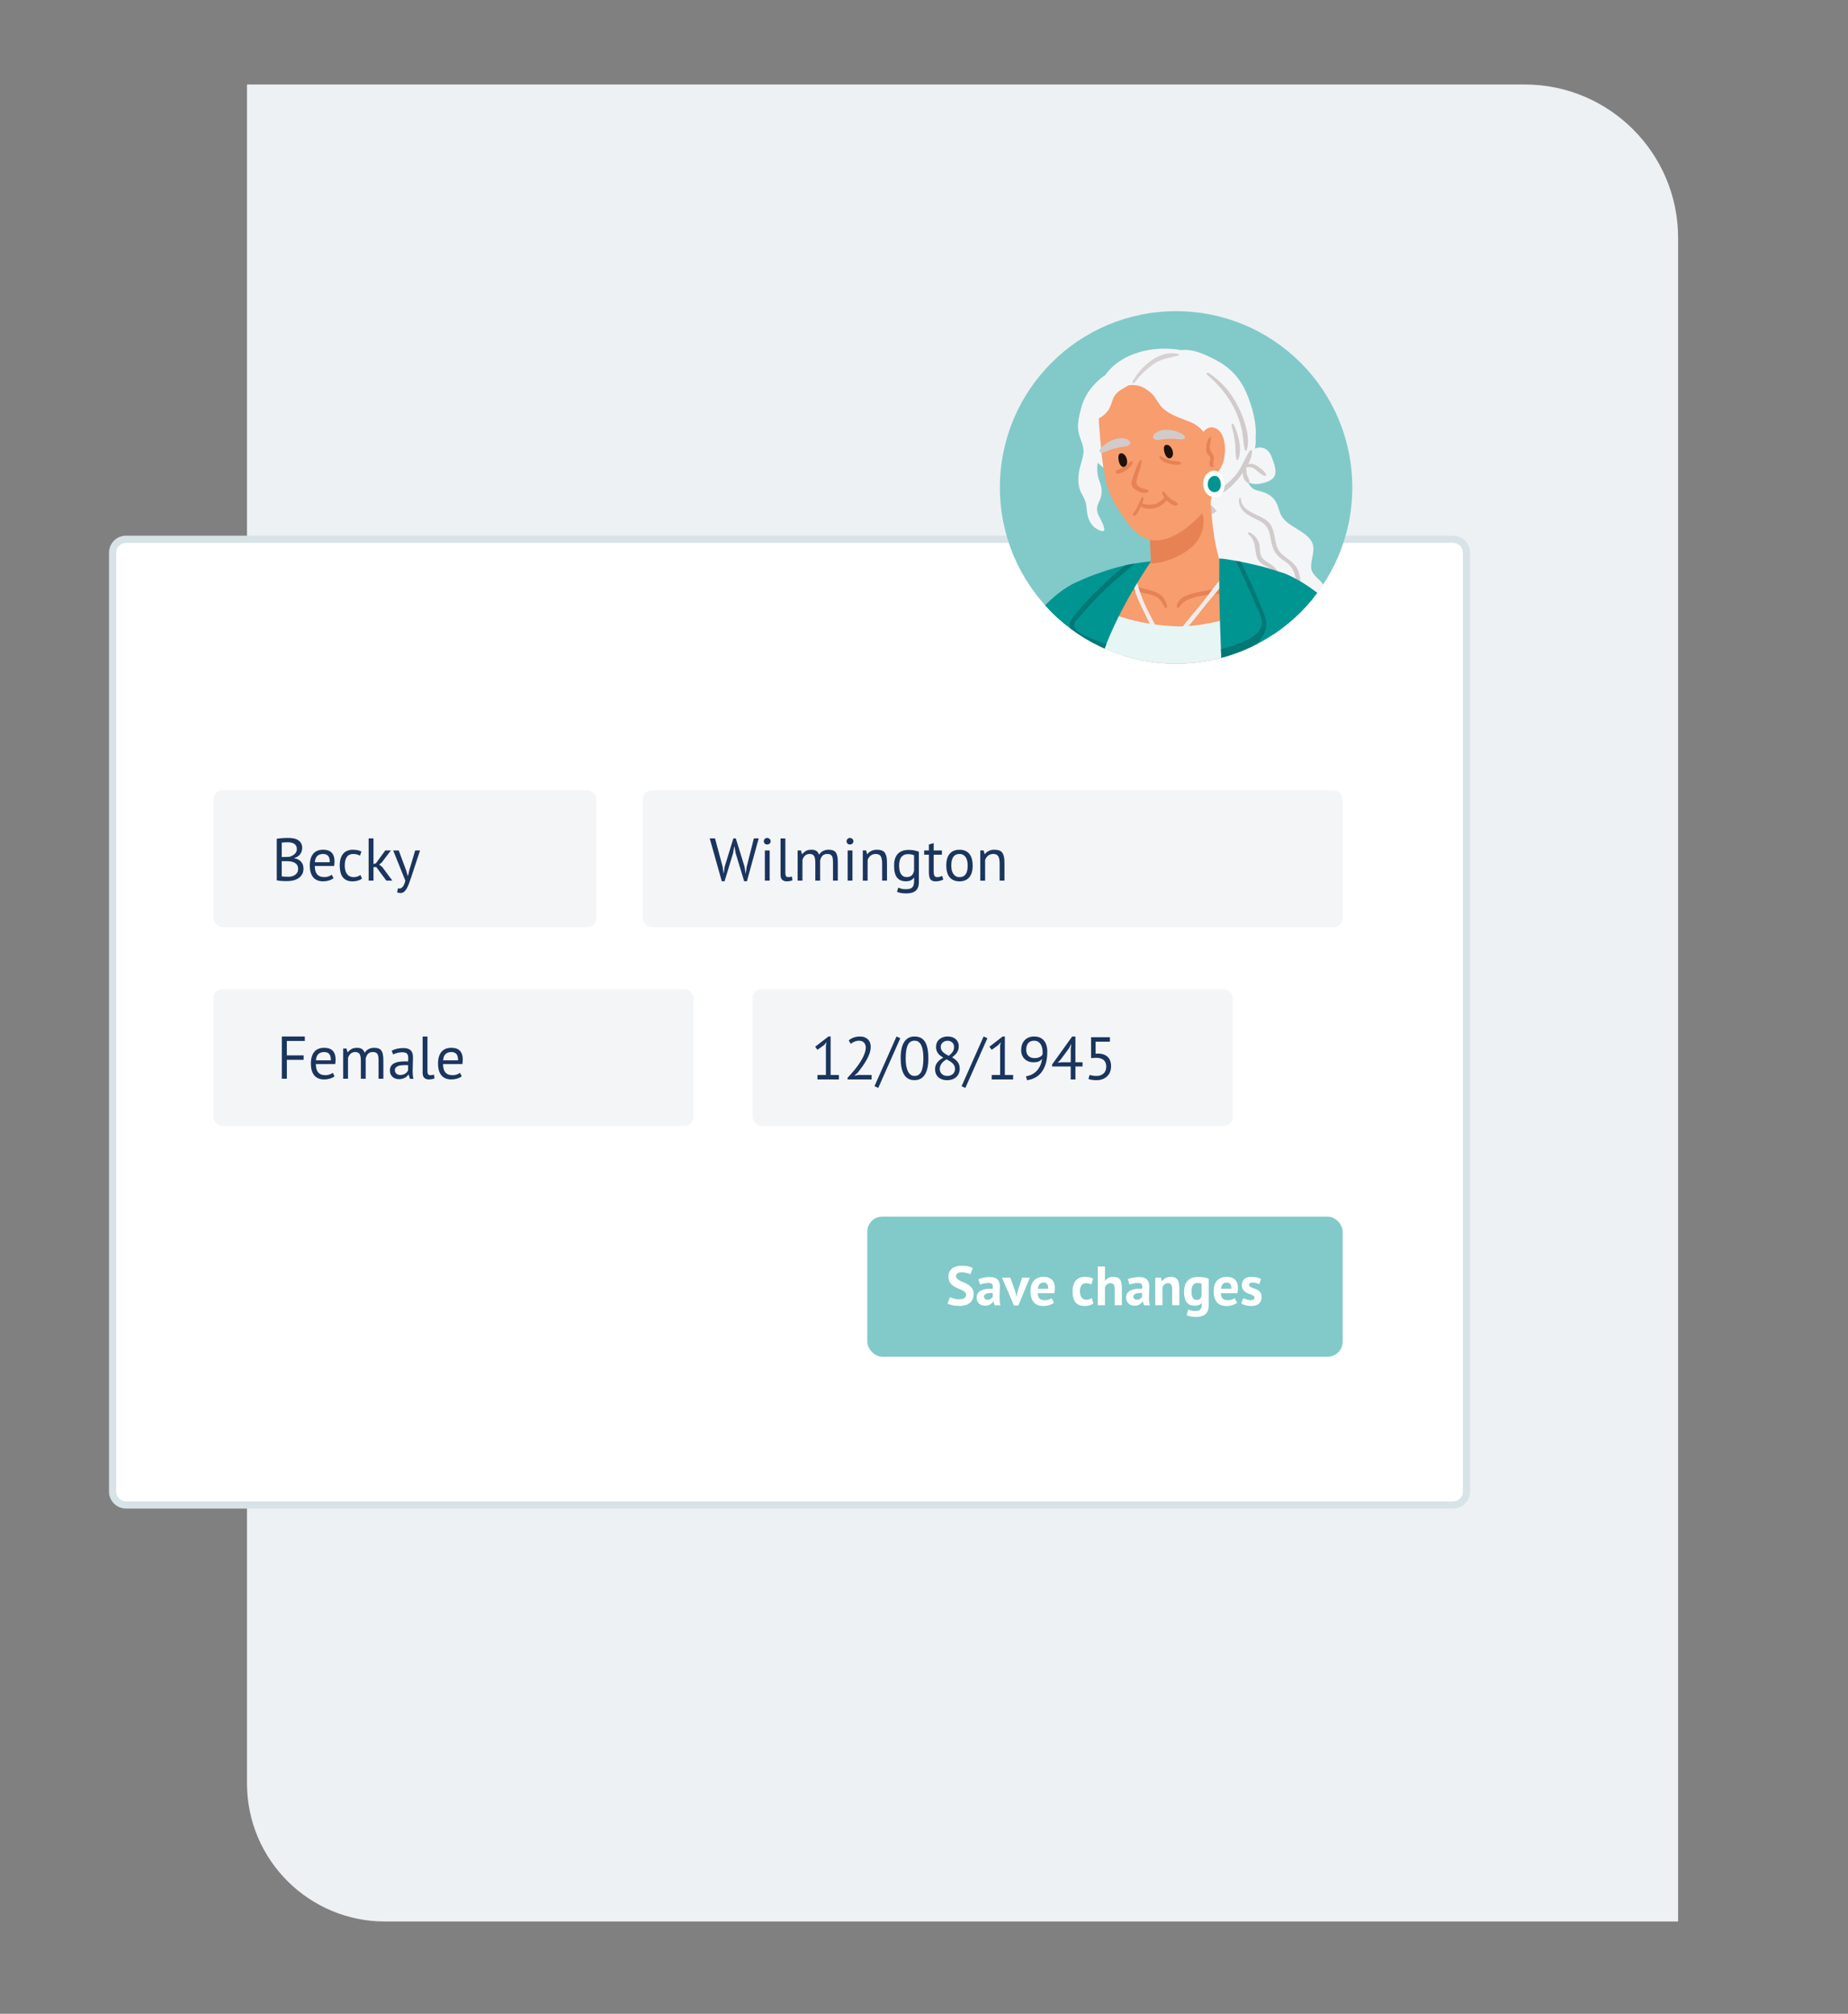 <?xml version="1.0" encoding="UTF-8"?>
<svg id="Layer_1" data-name="Layer 1" xmlns="http://www.w3.org/2000/svg" xmlns:xlink="http://www.w3.org/1999/xlink" viewBox="0 0 1026.88 1118.78">
  <rect x="0" y="0" width="1026.88" height="1118.78" fill="#808080" stroke="none"/>
  <defs>
    <style>
      .cls-1 {
        fill: none;
      }

      .cls-2 {
        fill: #f4f5f7;
      }

      .cls-3 {
        fill: #1c110d;
      }

      .cls-4 {
        fill: #bd9179;
      }

      .cls-5 {
        fill: #824130;
      }

      .cls-6 {
        fill: #edf1f4;
      }

      .cls-7 {
        fill: #d7d1d1;
      }

      .cls-8 {
        fill: #d2cbcb;
      }

      .cls-9 {
        fill: #e68254;
      }

      .cls-10 {
        fill: #e7f5f4;
      }

      .cls-11 {
        fill: #1a355e;
      }

      .cls-12 {
        fill: #007876;
      }

      .cls-13 {
        clip-path: url(#clippath-1);
      }

      .cls-14 {
        fill: #f0ecec;
      }

      .cls-15 {
        fill: #019592;
      }

      .cls-16 {
        fill: #fff;
      }

      .cls-17 {
        fill: #bd563c;
      }

      .cls-18 {
        fill: #ffc28c;
      }

      .cls-19 {
        fill: #f28761;
      }

      .cls-20 {
        fill: #81cac9;
      }

      .cls-21 {
        fill: #d8e3e8;
      }

      .cls-22 {
        fill: #a68653;
      }

      .cls-23 {
        fill: #f79d6e;
      }
    </style>
    <clipPath id="clippath-1">
      <path class="cls-1" d="M555.61,270.79c0-54.07,43.84-90.47,97.91-90.47s97.91,36.4,97.91,90.47-43.84,97.91-97.91,97.91-97.91-43.84-97.91-97.91Z"/>
    </clipPath>
  </defs>
  <path class="cls-6" d="M137.25,46.94h709.98c47.05,0,85.25,38.2,85.25,85.25v935.31H213.94c-42.33,0-76.69-34.36-76.69-76.69V46.94h0Z"/>
  <g>
    <g>
      <rect class="cls-16" x="62.57" y="299.61" width="752.31" height="536.48" rx="7.45" ry="7.45"/>
      <path class="cls-21" d="M807.43,838.09H70.02c-5.21,0-9.45-4.24-9.45-9.45V307.05c0-5.21,4.24-9.45,9.45-9.45h737.41c5.21,0,9.45,4.24,9.45,9.45v521.59c0,5.21-4.24,9.45-9.45,9.45ZM70.02,301.61c-3,0-5.45,2.44-5.45,5.45v521.59c0,3,2.44,5.45,5.45,5.45h737.41c3,0,5.45-2.44,5.45-5.45V307.05c0-3-2.44-5.45-5.45-5.45H70.02Z"/>
    </g>
    <g>
      <rect class="cls-20" x="481.92" y="675.91" width="264.17" height="77.81" rx="8.35" ry="8.35"/>
      <g>
        <path class="cls-16" d="M536.82,719.35c0-.65-.24-1.19-.72-1.6-.48-.41-1.08-.78-1.81-1.12-.73-.34-1.51-.69-2.36-1.04-.85-.36-1.64-.8-2.36-1.32-.73-.52-1.33-1.17-1.81-1.95-.48-.78-.72-1.77-.72-2.98,0-1.04.17-1.95.52-2.72.35-.77.84-1.41,1.49-1.92s1.41-.89,2.29-1.14c.88-.25,1.86-.37,2.95-.37,1.25,0,2.42.11,3.53.32s2.01.53,2.73.94l-1.32,3.53c-.45-.29-1.13-.55-2.03-.78s-1.87-.35-2.92-.35c-.98,0-1.73.2-2.26.58s-.78.91-.78,1.56c0,.61.24,1.13.72,1.54s1.08.79,1.81,1.13c.73.35,1.51.71,2.36,1.07s1.64.81,2.36,1.33c.73.52,1.33,1.17,1.81,1.93s.72,1.72.72,2.87-.19,2.13-.57,2.96c-.38.83-.91,1.52-1.6,2.07-.69.55-1.51.96-2.49,1.23-.97.27-2.04.4-3.21.4-1.54,0-2.89-.14-4.05-.43s-2.03-.57-2.58-.86l1.35-3.59c.23.12.52.26.88.4.36.14.76.28,1.21.4.45.12.93.23,1.43.31.5.08,1.02.12,1.55.12,1.25,0,2.2-.21,2.87-.63.66-.42,1-1.06,1-1.92Z"/>
        <path class="cls-16" d="M543.63,710.67c.82-.37,1.79-.66,2.92-.87s2.3-.32,3.53-.32c1.06,0,1.95.13,2.67.38.72.26,1.28.62,1.7,1.09.42.47.72,1.03.89,1.69.17.65.26,1.39.26,2.21,0,.9-.03,1.81-.09,2.72-.06.91-.1,1.81-.11,2.69-.01.88.02,1.73.08,2.56.06.83.21,1.61.46,2.35h-3.25l-.64-2.12h-.15c-.41.63-.98,1.18-1.7,1.64-.73.46-1.66.69-2.81.69-.72,0-1.36-.11-1.93-.32-.57-.21-1.06-.52-1.47-.92-.41-.4-.73-.87-.95-1.41-.22-.54-.34-1.15-.34-1.83,0-.94.21-1.73.63-2.38.42-.64,1.02-1.17,1.81-1.57.79-.4,1.73-.67,2.82-.83,1.09-.15,2.32-.2,3.67-.14.14-1.15.06-1.97-.25-2.47-.31-.5-.99-.75-2.06-.75-.8,0-1.64.08-2.53.25-.89.16-1.62.38-2.19.64l-.95-2.98ZM548.7,722.08c.8,0,1.43-.18,1.9-.54.47-.36.82-.74,1.04-1.15v-1.99c-.63-.06-1.24-.07-1.83-.03-.58.04-1.1.13-1.55.28-.45.14-.81.35-1.07.61s-.4.6-.4,1.01c0,.57.17,1.02.51,1.33.34.32.8.48,1.4.48Z"/>
        <path class="cls-16" d="M564.26,717.82l.52,2.36h.15l.43-2.42,2.61-7.98h4.3l-6.41,15.5h-2.42l-6.66-15.5h4.63l2.85,8.04Z"/>
        <path class="cls-16" d="M585.65,723.8c-.61.49-1.45.91-2.5,1.24-1.05.34-2.17.51-3.36.51-2.48,0-4.29-.72-5.43-2.16-1.15-1.44-1.72-3.42-1.72-5.94,0-2.7.64-4.73,1.93-6.08s3.1-2.03,5.43-2.03c.78,0,1.54.1,2.27.31.74.21,1.39.54,1.96,1.01.57.47,1.03,1.11,1.38,1.9s.52,1.79.52,2.98c0,.43-.03.89-.08,1.38-.05.49-.13,1-.23,1.54h-9.21c.06,1.29.39,2.26,1,2.92.6.66,1.58.98,2.93.98.84,0,1.59-.13,2.26-.38.66-.26,1.17-.52,1.52-.78l1.32,2.61ZM579.94,712.54c-1.04,0-1.82.31-2.32.94-.5.62-.8,1.46-.91,2.5h5.71c.08-1.1-.09-1.95-.51-2.55-.42-.59-1.08-.89-1.98-.89Z"/>
        <path class="cls-16" d="M607.59,724.17c-.61.45-1.36.79-2.22,1.03-.87.23-1.76.35-2.69.35-1.23,0-2.27-.19-3.12-.58s-1.54-.94-2.07-1.64c-.53-.71-.92-1.56-1.15-2.56-.24-1-.35-2.11-.35-3.31,0-2.6.58-4.6,1.75-6,1.17-1.4,2.86-2.1,5.09-2.1,1.12,0,2.03.09,2.72.28.69.18,1.3.42,1.86.71l-.95,3.25c-.47-.23-.94-.4-1.4-.52-.46-.12-.99-.18-1.58-.18-1.1,0-1.94.36-2.52,1.09-.57.73-.86,1.89-.86,3.48,0,.66.07,1.26.21,1.81.14.55.36,1.03.64,1.44.29.41.66.73,1.12.97.46.24,1,.35,1.61.35.67,0,1.25-.09,1.72-.26s.89-.38,1.26-.63l.92,3.04Z"/>
        <path class="cls-16" d="M619.4,725.12v-8.72c0-1.25-.17-2.15-.52-2.7-.35-.55-.98-.83-1.9-.83-.67,0-1.29.23-1.86.69-.56.46-.94,1.05-1.12,1.76v9.79h-3.99v-21.48h3.99v7.86h.12c.49-.65,1.09-1.18,1.81-1.57.72-.39,1.63-.58,2.73-.58.78,0,1.46.1,2.06.31.59.21,1.09.54,1.49,1.01.4.47.7,1.11.89,1.92.19.81.29,1.81.29,2.99v9.54h-3.99Z"/>
        <path class="cls-16" d="M626.65,710.67c.82-.37,1.79-.66,2.92-.87s2.3-.32,3.53-.32c1.06,0,1.95.13,2.67.38.72.26,1.28.62,1.7,1.09.42.47.72,1.03.89,1.69.17.65.26,1.39.26,2.21,0,.9-.03,1.81-.09,2.72-.06.91-.1,1.81-.11,2.69-.01.88.02,1.73.08,2.56.06.83.21,1.61.46,2.35h-3.25l-.64-2.12h-.15c-.41.63-.98,1.18-1.7,1.64-.73.46-1.66.69-2.81.69-.72,0-1.36-.11-1.93-.32-.57-.21-1.06-.52-1.47-.92-.41-.4-.73-.87-.95-1.41-.22-.54-.34-1.15-.34-1.83,0-.94.21-1.73.63-2.38.42-.64,1.02-1.17,1.81-1.57.79-.4,1.73-.67,2.82-.83,1.09-.15,2.32-.2,3.67-.14.14-1.15.06-1.97-.25-2.47-.31-.5-.99-.75-2.06-.75-.8,0-1.64.08-2.53.25-.89.16-1.62.38-2.19.64l-.95-2.98ZM631.71,722.08c.8,0,1.43-.18,1.9-.54.47-.36.82-.74,1.04-1.15v-1.99c-.63-.06-1.24-.07-1.83-.03-.58.04-1.1.13-1.55.28-.45.14-.81.35-1.07.61s-.4.6-.4,1.01c0,.57.17,1.02.51,1.33.34.32.8.48,1.4.48Z"/>
        <path class="cls-16" d="M651.35,725.12v-8.72c0-1.25-.18-2.15-.54-2.7-.36-.55-.97-.83-1.83-.83-.76,0-1.4.22-1.92.66-.52.44-.9.99-1.12,1.64v9.94h-3.99v-15.34h3.16l.46,2.03h.12c.47-.65,1.09-1.23,1.87-1.72s1.78-.74,3.01-.74c.76,0,1.43.1,2.03.31.59.21,1.09.54,1.5,1.01.41.47.72,1.11.92,1.92.2.81.31,1.81.31,2.99v9.54h-3.99Z"/>
        <path class="cls-16" d="M671.67,725.12c0,2.23-.6,3.87-1.81,4.93s-2.89,1.58-5.06,1.58c-1.47,0-2.63-.1-3.48-.31-.85-.21-1.49-.42-1.92-.64l.83-3.16c.47.18,1.02.37,1.64.55.62.18,1.4.28,2.32.28,1.39,0,2.34-.3,2.84-.91.5-.6.75-1.45.75-2.53v-.98h-.12c-.72.96-1.99,1.44-3.81,1.44-1.99,0-3.46-.61-4.43-1.84-.97-1.23-1.46-3.15-1.46-5.77s.65-4.82,1.96-6.23c1.31-1.41,3.21-2.12,5.71-2.12,1.31,0,2.48.09,3.51.28,1.03.18,1.88.4,2.53.64v14.79ZM664.92,722.17c.78,0,1.38-.17,1.79-.52s.74-.87.97-1.57v-6.91c-.63-.27-1.42-.4-2.36-.4-1.02,0-1.82.38-2.39,1.15-.57.77-.86,1.99-.86,3.67,0,1.49.25,2.63.74,3.41.49.78,1.2,1.17,2.12,1.17Z"/>
        <path class="cls-16" d="M687.41,723.8c-.61.49-1.45.91-2.5,1.24-1.05.34-2.17.51-3.36.51-2.48,0-4.29-.72-5.43-2.16-1.15-1.44-1.72-3.42-1.72-5.94,0-2.7.64-4.73,1.93-6.08s3.1-2.03,5.43-2.03c.78,0,1.54.1,2.27.31.74.21,1.39.54,1.96,1.01.57.47,1.03,1.11,1.38,1.9s.52,1.79.52,2.98c0,.43-.03.89-.08,1.38-.05.49-.13,1-.23,1.54h-9.21c.06,1.29.39,2.26,1,2.92.6.66,1.58.98,2.93.98.84,0,1.59-.13,2.26-.38.66-.26,1.17-.52,1.52-.78l1.32,2.61ZM681.7,712.54c-1.04,0-1.82.31-2.32.94-.5.62-.8,1.46-.91,2.5h5.71c.08-1.1-.09-1.95-.51-2.55-.42-.59-1.08-.89-1.98-.89Z"/>
        <path class="cls-16" d="M697.08,720.89c0-.41-.17-.74-.52-.98-.35-.25-.78-.47-1.29-.68-.51-.2-1.07-.41-1.69-.63-.61-.21-1.18-.51-1.69-.89-.51-.38-.94-.86-1.29-1.44-.35-.58-.52-1.33-.52-2.26,0-1.51.45-2.67,1.35-3.47s2.2-1.2,3.9-1.2c1.17,0,2.22.12,3.16.37s1.68.52,2.21.83l-.89,2.88c-.47-.18-1.06-.38-1.78-.58-.72-.21-1.44-.31-2.18-.31-1.19,0-1.78.46-1.78,1.38,0,.37.17.67.52.89.35.23.78.43,1.29.63.51.19,1.07.4,1.69.63.61.23,1.18.52,1.69.88.51.36.94.82,1.29,1.4.35.57.52,1.31.52,2.21,0,1.55-.5,2.78-1.49,3.67-.99.89-2.48,1.33-4.47,1.33-1.08,0-2.1-.14-3.05-.41-.95-.28-1.72-.6-2.32-.97l1.1-2.98c.47.27,1.09.53,1.87.78s1.58.38,2.39.38c.59,0,1.07-.11,1.43-.34.36-.22.54-.6.54-1.14Z"/>
      </g>
    </g>
    <g>
      <circle class="cls-20" cx="653.52" cy="270.79" r="97.91"/>
      <g class="cls-13">
        <g>
          <path class="cls-15" d="M599.01,323.1c-17.8,7.39-32.81,30.08-41.68,45.82-2.7,4.77-5.19,9.66-7.5,14.64-.45.95-.9,1.91-1.31,2.88-3.05,6.75-5.73,13.65-8.02,20.67-4.45,13.53-6.28,27.78-11.82,40.95-5.19,12.33-12.74,24.12-14.45,37.63-1.21,9.61.42,19.41,2.55,28.77,1.51,6.55,2.73,19.44,8.79,23.61,6,4.14,16.21,5.84,23.43,3.52,6-1.94,12.59-21.97,17.22-26.21,5.34-4.92,7.9-13.97,9.75-20.73,9.63-35.29-1.99-72.38,7.15-107.75,4.89-18.97,16.4-63.99,15.91-63.79Z"/>
          <path class="cls-2" d="M738.39,331.59c-.41-2.71-1.7-5.13-3.37-7.27-2.43-3.11-6.62-5.31-6.48-9.74.17-5.47,3.25-10.33-.74-15.21-4.86-5.95-14.56-7.36-16.87-15.45-1.44-5.03-2.92-8.03-8.11-10.2-2-.84-4.56-1.01-6.4-2.17-2.18-1.39-3.09-3.93-3.89-6.24-.54-1.56-.86-4.66-2.59-5.53-3.56-1.79-5.65,3.23-6.55,7.11-.31.21-.4.69-.22,1.04-.08.43-.15.84-.2,1.21-7.21.56-12.72,9.39-15.17,15.56-2.07,5.22-3.54,11.15-2.84,16.79.71,5.66,3.73,10.83,6.54,15.69,5.5,9.49,12.28,18.66,21.66,24.63,7.27,4.62,13.89,3.73,20.22.31,1.03,1.05,2.16,1.94,3.41,2.57,8.71,4.31,23.19-2.46,21.58-13.09ZM684.67,269.15c.01-.05.02-.1.04-.15.09.06.18.11.27.16-.1-.01-.2,0-.3-.02Z"/>
          <path class="cls-2" d="M686.93,302.93c-1.74-1.1-3.42-2.28-5.03-3.55-1.19-2.34-1.92-4.8-2.19-7.38-.76-2.62-1.67-5.07-3.21-7.36-2.58-3.82-5.71-6.02-10.19-6.57-1.69-.21-2.83,2.08-1.95,3.4,1.64,2.48,3.9,4.56,5.38,7.13,2.03,3.52,1.8,7.44,2.89,11.16-.03,0-.06-.02-.09-.02-1.46-.28-2.77.62-2.83,2.16-.12,3.05,1.18,4.49,3.59,6.35,5.7,4.38,9.07,6.32,10.33,14.54.42,2.76,4.44,4.27,6.64,2.7,9.5-6.76,4.51-16.86-3.33-22.55Z"/>
          <path class="cls-8" d="M721.21,316.67c-2.54-5.92-9.77-7.13-11.71-13.12-1.46-4.5-1.14-9.57-4.47-13.3-4.19-4.69-15.21-5.34-15.43-12.98-.02-.74-1.09-.73-1.14,0-.32,4.96,3.11,7.96,7.23,10.05,3.04,1.55,6.55,2.72,8.44,5.79,1.53,2.48,1.76,5.57,2.36,8.35,1.12,5.23,3.24,7.58,7.59,10.48,7.77,5.18,5.92,13.11,6.01,21.13,0,.71,1.01.83,1.22.17,1.64-5.18,2.08-11.47-.1-16.57Z"/>
          <path class="cls-8" d="M704.71,312.59c-2.52-1.49-4.16-2.88-4.53-6.03-.18-1.53-.13-3.05-.54-4.55-.78-2.86-2.69-4.86-5.26-6.22-.59-.31-1.31.5-.75.97,3.83,3.16,3.53,6.59,4.32,11.01.33,1.83.97,3.36,2.32,4.67,1.59,1.53,3.74,2.25,5.55,3.47,3.72,2.5,3.7,6.53,4.83,10.41.13.46.93.54,1.01,0,.93-6.38-1.66-10.58-6.97-13.72Z"/>
          <path class="cls-2" d="M692.26,217.54c-3.6-8.04-9.24-13.75-17.05-17.73-6-3.08-12.28-6.08-18.77-5.28-15.24-2.85-33.66,1.36-42.37,14-7.8,5.12-13.6,13.82-13.98,23.11-.42,10.32,5.88,25.32,16.04,29.86,1.94,4.15,5.12,7.89,7.65,11.61,2.51,3.72,4.92,7.77,8.31,10.78,6.97,6.21,18.89,7.13,27.72,6.01,3.18-.39,6.31-1.17,9.29-2.31,2.44-.94,4.79-2.13,6.98-3.57,2.43-1.59,4.67-3.48,6.63-5.68,3.72-4.15,6.03-9.31,7.69-14.7,3.7-6.13,6.58-13.26,7.27-19.9.87-8.51-1.96-18.52-5.41-26.21Z"/>
          <path class="cls-8" d="M676.08,284.03c-2.19,1.44-4.54,2.63-6.98,3.57-1.42-2.13-3.32-3.99-4.74-6.13-.87-1.32.25-3.62,1.94-3.4,4.25.52,7.28,2.51,9.78,5.96Z"/>
          <path class="cls-23" d="M625.37,318.43c-5.05,2.76-10.91,5.98-14.26,10.35-2.14,2.79-7.13,8.57-6.16,12.45.87,3.49.22,13.08,11.78,18.97,11.56,5.89,15.49,10.03,30.97,11.34,15.48,1.31,31.61,2.83,42.95-2.4,11.34-5.23,16.57-26.82,16.57-26.82l1.74-16.57c-13.24-9.57-33.64-19.1-51.06-17.28-11.76,1.23-20.14,3.06-30.39,8.79-.69.38-1.4.78-2.14,1.18Z"/>
          <path class="cls-23" d="M684.48,329.57c-.67-1.12-1.3-2.2-1.92-3.27-.06-.45-4.3-10.85-6.75-22.23-3.16-14.73-3.56-34.43-3.56-34.43,0,0-8.29,7.3-11.69,9.26-3.24,1.84-6.51,3.61-9.8,5.34-3.85,1.99-7.5,3.98-10.6,6.94-.07-.54-.15-.99-.19-1.28-.09-.5-.8-.45-.86.06-.06.82-.11,1.62-.15,2.44-.45.48-.89,1-1.3,1.56-.41.52.39,1.27.82.78.15-.17.3-.3.45-.45-.06,4.39.3,8.78.43,13.13.04,1.23.19,3.31.24,5.66.15,5.1-.13,11.4-2.81,12.8-.8.43-.45,1.53.32,1.67.82.15,1.49-.07,2.08-.56.09,4.06,1.15,7.93,4.22,10.81,4.93,4.65,12,4.46,18.21,4.17,5.82-.28,12.11-.82,16.78-4.95,2.31-2.03,3.74-4.67,4.15-7.5.33.32.67.6,1.04.87.47.35,1.23-.26.89-.82Z"/>
          <path class="cls-9" d="M648.49,336.87c-1.05-5.68-4.45-7.55-9.71-8.97-5.84-1.57-13.9-4.28-19.98-3.01-.38.08-.48.69-.11.86,4.43,2.08,10.07,2.14,14.84,3.23,2.5.57,5.13,1.07,7.54,1.94,3.68,1.33,4.4,3.44,6.09,6.51.42.76,1.47.22,1.33-.56Z"/>
          <path class="cls-9" d="M688.2,327.74c-6.39-2.17-15.28-.29-21.74,1.11-4.5.98-11.68,2.32-12.57,7.83-.13.82.92,1.38,1.4.59,3.07-5.04,10.18-5.93,15.56-6.81,5.7-.94,11.79-.09,17.36-1.29.76-.16.65-1.21,0-1.43Z"/>
          <path class="cls-14" d="M647.76,360.47c-2.09-7.24-6.5-14.17-9.82-20.92-3.67-7.46-6.35-14.45-7.16-22.79-.05-.56-.94-.79-1.07-.14-1.35,6.94,1.5,13.92,4.38,20.12,1.76,3.79,3.69,7.52,5.55,11.26,2.15,4.33,4.05,9.07,6.94,12.96.41.55,1.39.26,1.17-.49Z"/>
          <path class="cls-14" d="M682.07,317.94c-5.55,4.96-9.91,11.83-14.59,17.62-4.44,5.5-9.57,10.87-13.2,16.95-.33.56.41,1.07.86.67,5.64-4.95,10.24-11.48,14.95-17.31,4.39-5.44,9.76-10.91,13.06-17.09.37-.7-.5-1.35-1.08-.83Z"/>
          <path class="cls-9" d="M660.56,278.9c-3.24,1.84-6.51,3.61-9.8,5.34-3.85,1.99-7.5,3.98-10.6,6.94-.07-.54-.15-.99-.19-1.28-.09-.5-.8-.45-.86.06-.06.82-.11,1.62-.15,2.44-.45.48-.89,1-1.3,1.56-.41.52.39,1.27.82.78.15-.17.3-.3.45-.45-.06,4.39.3,8.78.43,13.13.04,1.23.19,3.31.24,5.66,10.1-.46,22.81-6.69,26.85-14.44,4.27-8.22,2.96-17.73-5.88-19.74Z"/>
          <path class="cls-23" d="M665.67,206.71c-11.01-7.51-23.74-6.99-36.37-2.61-6.04,2.09-9.32,3.58-12.87,8.81-5.15,7.57-6.39,15.12-5.66,23.67.9,10.61,1.52,21.36,4,31.75,1.34,5.59,4.05,10.77,7.17,15.56,2.97,4.57,6.22,9.49,10.59,12.85.73.56,1.5,1.08,2.31,1.54,9.83,5.58,21.31-1.89,28.6-8.49,2.65-2.4,5.1-5.06,7.19-7.97,7.05-9.81,10.17-10.4,11.13-21.01.69-7.57.37-15.78.2-23.36-.28-12.49-5.27-23.21-16.29-30.73Z"/>
          <path class="cls-9" d="M628.66,256.26c-1.1.44-1.9,1.37-2.81,2.09-1.07.85-2.19,1.51-3.42,2.09-.71.33-3.34,1.11-2.23,2.35,1.07,1.21,4.22-.73,5.14-1.31,1.66-1.05,3.82-2.63,4.07-4.71.05-.42-.39-.64-.74-.51Z"/>
          <path class="cls-9" d="M656.1,256.85c-1.55-.88-3.62-.6-5.37-1-1.99-.45-3.88-1.2-5.57-2.36-.54-.37-1.13.22-.8.77,1.14,1.92,3.01,2.65,5.1,3.23,2.08.58,4.77,1.38,6.73.23.36-.21.2-.71-.1-.87Z"/>
          <path class="cls-8" d="M626.81,244.34c-.14-.08-.29-.16-.44-.23-4.89-2.17-11.69,1.4-14.68,4.87-.62.72-1.12,1.74-.4,2.3.73.56,2.01.11,2.97-.31,3.07-1.35,6.4-2.28,9.77-2.72.78-.1,1.58-.18,2.31-.44.74-.26,1.43-.73,1.66-1.34.31-.84-.33-1.62-1.18-2.12Z"/>
          <path class="cls-8" d="M641.47,241.16c.11-.12.24-.24.36-.35,4.08-3.5,11.61-1.96,15.46.57.79.52,1.57,1.38,1.03,2.12-.54.75-1.89.68-2.94.54-3.33-.44-6.78-.4-10.15.13-.78.12-1.56.27-2.35.23-.78-.04-1.58-.3-1.97-.84-.53-.73-.14-1.67.54-2.4Z"/>
          <path class="cls-2" d="M690.29,269.02c1.62-3.2,8.47-19.08,7.37-25.27-1.19-6.74-11.43,1.13-12.94-5.55-.4-1.75-.88-3.56-1.41-5.37-.47-7.15-2.27-14.03-6.74-20-5.33-7.12-13.6-11.3-22.11-13.27-4.97-1.15-10.08-1.63-15.18-1.85-4.51-.2-9.37-.63-13.11,2.38-1.78,1.43-2.99,3.5-3.43,5.65-.03,0-.06-.01-.09,0-5.92.74-11.38,3.52-14.53,8.69-3.3,5.41-6.17,12.45-4.93,18.8.1.52.73,1.01,1.26.96,4.47-.42,8.49-2.35,11.2-6.02,1.51-2.04,1.91-4.24,2.83-6.55,1.67-4.19,5.19-5.45,8.7-7.58,4.65-.6,8.39.74,12.38,4.21,2.85,2.48,4.01,6.37,6.95,8.89,4.38,3.75,10.1,5.3,15.32,7.48,5.76,2.41,9.65,7.99,11.29,13.92,3.79,13.62-.5,30.57-.5,30.57,0,0,11.92,1.24,17.65-10.09Z"/>
          <path class="cls-2" d="M609.63,282.01c.19-1.64,1.14-3.2,1.72-4.72,1.47-3.83.81-6.88-.59-10.55-1.81-4.71-.9-9.36-.19-14.18.4-2.74,1.07-5.3.51-8.08-.87-4.29-.23-20.09-4.84-22.24-4.61-2.15-8.23,11.37-6.95,17.84.77,3.87,3.2,7.57,2.75,11.61-.44,3.89-2.18,7.58-2.64,11.51-.36,3.07-.3,6.25.78,9.19.44,1.19.85,1.8,1.43,2.89,1.43,2.72,2.03,4.44,2.24,7.54.37,5.58,2.46,10.36,8.22,12.22.72.23,1.8-.21,1.6-1.15-.42-1.96-1.16-3.57-2.08-5.35-1.12-2.16-2.25-3.93-1.94-6.56Z"/>
          <path class="cls-23" d="M675.35,237.84c-4.08-1.72-7.73,1.9-8.28,6.41-2.14,6.14-2.12,14.75.94,19.87,4.06,6.78,10.73-3.19,12.02-8.53,1.33-5.46,1.06-15.33-4.69-17.75Z"/>
          <path class="cls-2" d="M706.92,254.67c-.97-2.74-2.53-5.41-5.63-5.95-3.73-.64-6.3,1.47-7.56,4.38-2.13-.06-3.53,1.94-4.19,3.91-1.01,2.99-.52,6.39,1.52,8.84,2.06,2.47,5.14,3.36,8.27,2.97,2.87-.36,7.59-1.48,8.93-4.43,1.35-2.96-.34-6.92-1.33-9.72Z"/>
          <path class="cls-9" d="M654.46,279.79c-.98-1.34-2.85-1.67-4.1-2.66-1.44-1.14-2.46-2.77-3.79-4.05v.03c-.31-.25-.85-.01-.75.54.18,1.05.62,1.99,1.18,2.83,0,0,0,0,0,0-2.03,2.11-4.33,3.74-7.14,3.9-1.67.09-2.41.11-5.2-.65.54-1.26.97-2.65.56-3.45-.15-.29-.61-.27-.76.04-.74,1.53-1.44,3.07-2.14,4.63-.42.94-.87,1.86-1.43,2.69-.48.72-1.01,1.24-1.26,2.12-.12.42.14.84.52.77,1.72-.33,2.77-2.97,3.51-4.64.08-.18.18-.4.3-.64,1.76,1.73,5.38,1.55,7.56,1.06,2.49-.56,5-2.02,6.68-4.37.34.35.7.68,1.06.97,1.29,1.05,3.42,2.55,5.03,1.7.25-.13.35-.56.17-.81Z"/>
          <path class="cls-9" d="M673.8,252.2c-.85-1.31-1.61-1.99-1.58-3.83.03-1.71.63-3.37.7-5.09.02-.49-.64-.62-.88-.24-1.56,2.47-2.46,6.47-1.23,9.09.13.14.28.27.44.38,1.27,1.12,1.61,2.33,1.02,3.63,0,.63-.25,1.1-.17,1.76.14,1.11.42,1.42,1.43,1.76.44.15.74-.3.68-.68-.39-2.44,1.01-4.58-.4-6.78Z"/>
          <path class="cls-10" d="M716.96,443.57c-1.16-16.45-.27-32.94-1.57-49.39-1.46-18.19-4.81-36.11-9.81-53.72.95-.7,1.84-1.46,2.61-2.24.49-.49-.03-1.31-.75-1.09-4.14,1.26-3.05-2.93-7.03-1.31-4.05,1.66-1.94,4.05-6.25,5.09-13.28,3.22-26.06,7.23-39.87,7.05-9.73-.13-23.23-2.34-32.4-5.59-7.45-2.63-14.7-5.76-19.63-12.29-.35-.49-1.31-.13-1.04.44.3.72.7,1.39,1.16,2.03-.07.12-.12.27-.12.42-.12,9.86-1.37,19.63-2.43,29.44-1.07,9.83-1.24,19.63-.95,29.49.6,20.1.95,40.14.03,60.24-.95,20.53-2.71,41.03-5.34,61.43-.87,6.8-1.24,12.06,6.4,15.19,8.94,3.65,18.74,7.47,28.4,9.23,8.76,1.59,16.76.15,23.8-4.94,1.49-1.07,2.88-2.21,4.24-3.35.15-.12.28-.25.44-.37,4.12-.2,8.24-.55,12.34-1.05,10.89-1.31,21.65-3.65,31.87-7,13.82-4.54,17.3-18.39,18.56-30.43,1.64-15.79-1.54-31.55-2.63-47.26Z"/>
          <path class="cls-15" d="M552.52,585.49c14.29-.34,28.57-1.12,42.83-2.12.26-3.61.49-7.23.62-10.85.12-.08.22-.18.23-.39.64-14.07.17-28.15.59-42.22.4-13.97,1.72-27.75,3.25-41.62,1.46-13.26,1.12-26.51,1.27-39.84.13-12.88.94-25.77,1.99-38.62,1.51-9.44,2.85-18.94,4.5-28.37.82-4.69,2.04-9.41,3.53-14.08,1-3.22,2.16-6.4,3.4-9.51,9.73-24.68,24.82-45.63,24.82-46-3.13.28-6.25.7-9.34,1.24-1.62.28-3.25.6-4.86.97-4.09.89-8.14,2.03-12.09,3.38-7.55,2.58-16.11,5.76-22.56,10.55-9.46,7.02-12.11,21.84-14.67,32.49-3.62,14.97-6.35,30.13-9.21,45.25-2.75,14.52-6.98,29.57-7.07,44.43,0,.32.18.49.4.54-1.76,11.77-2.29,23.8-3.32,35.64-1.09,12.73-1.96,25.35-2.34,38.12-.42,13.43-3.65,26.68-6.13,39.84-.18.94-.33,1.89-.5,2.83-1.1,5.98-1.95,12.17-2.61,18.48,2.42-.04,4.84-.08,7.26-.14Z"/>
          <path class="cls-4" d="M559.53,488.67c-.41-.69-1.49-.23-1.29.54,1.85,7.33,4.49,13.77,3.92,21.52-.57,7.68-3.9,14.41-5.3,21.85-.1.53.61.89.91.38,7.79-13.16,9.68-30.87,1.77-44.3Z"/>
          <path class="cls-12" d="M565.08,437.99c-1.12,7.97-2.66,16.13-5.96,23.51-.3.65-1.19.15-1.09-.45,1.47-8.19,3.77-16.19,4.99-24.43,1.16-7.85,2.8-17.27,1.11-25.12-1.51-6.98-7.95-12.76-11.66-18.76-1.26-2.01-2.66-4.12-3.95-6.31.4-.97.85-1.93,1.31-2.88.44.74.87,1.46,1.31,2.18,2.14,3.65,4.3,7.3,6.75,10.77,4.14,5.84,8.29,10.03,8.67,17.52.42,7.94-.35,16.13-1.47,23.98Z"/>
          <path class="cls-4" d="M552.77,497.52c-4.93-.04-6.8,4.82-10.84,6.52-3.36,1.41-4.46-.35-6.51-2.6-1.51-1.65-2.73-2.22-4.93-2.49-.06,0-.13,0-.19,0-.57-2.87-.58-5.88-.07-8.56.33-1.76-1.84-3.44-3.25-1.89-7.37,8.12-4.95,27.12-1.83,36.49.96,2.89,2.54,5.65,4.91,7.56,6.27,5.02,14.42,1.54,19.79-2.99,4.2-3.55,13.69-31.95,2.91-32.05Z"/>
          <path class="cls-15" d="M679.03,374.04c.84,18.04,1.81,36.12,2.34,55.08,1.16,40.95,2.61,81.89,4.54,122.82.38,8.11.74,16.25,1.13,24.38.54-.03,1.07-.07,1.61-.1,29-1.7,57.94-4.62,86.94-6.51-.83-8.07-1.52-16.15-1.89-24.27-4.79-33.46-10.03-66.84-15.59-100.11-2.09-12.51-4.25-25-6.46-37.48-2.13-12.04-3.9-24.27-6.67-36.19-1.89-14.32-7.49-28.87-15.78-39.72-5.19-6.83-11.66-11.29-19.54-14.54-4.81-1.98-13.26-3.99-20.28-5.34-.87-.18-1.72-.33-2.55-.49-5.31-.97-9.29-1.49-9.29-1.19-.2,17.25.23,33.79.9,50.21.18,4.49.39,8.98.59,13.45Z"/>
          <path class="cls-4" d="M732.68,499.58s-1.95,15.35-4.47,22.05c-2.51,6.7-6.27,18.98-8.16,18.7-1.89-.28-3.84-36.56-3-49.96.84-13.4,8.37-21.49,8.93-20.65.56.84,6.7,29.86,6.7,29.86Z"/>
          <path class="cls-19" d="M686.51,430.13c-2.17-2.26-3.58-5.12-5.32-7.7-3.07-4.54-7.7-9.19-13.68-9.58-3.56-.23-6.12,0-9.64.39-3.43.37-6.97,2.27-10.06,3.73-3.36,1.58-.78,5.49,2.2,4.92,10.96-2.1,15.61-1.29,15.61-1.29,0,0,.93,7.33,1.15,9.72.64,6.84-3.4,6.59,3.91,9.47,3.08,1.21,6.41,1.32,9.68,1.07,2.79-.22,6.62-.25,9-1.99,3.65-2.66.25-5.67-1.98-7.85-.29-.29-.58-.58-.87-.88Z"/>
          <path class="cls-22" d="M687.81,455.72c-2.33-2.24-6.23-3.2-9.18-4.5-.13-.06-.27-.12-.4-.18-1.77-2.55-3.59-5.06-5.25-7.56-4.05-6.07-7.98-12.06-10.8-18.82-2.02-4.85-3.73-9.77-5.3-14.73.25-2.98.29-5.99.46-9,.2,0,.41-.02.62-.09,1.34-.42,2.6-1.33,3.66-2.21.95-.79,2.08-1.85,2.55-3.02.56-1.38-.38-2.51-1.75-2.66-1.57-.17-3.12.29-4.3,1.21.89-4,3.24-8.8,1.45-12.62-.19-.41-.85-.38-1.05,0-2.18,4.23-3.04,9.93-3.67,14.6-.23,1.71-.43,3.49-.57,5.29-.19-.66-.39-1.33-.58-2,.14-1.37-.08-2.59-.96-3.29-.61-2.11-1.22-4.22-1.84-6.33,1.39-.68,2.46-2.92,2.87-4.1.59-1.69,1.47-6.36-1.77-5.74-1.2.23-1.97,1.28-2.39,2.37-.19.49-.35,1.02-.5,1.56-.39-1.25-.78-2.5-1.18-3.74-.3-.92-1.89-.83-1.79.24.51,5.45,1.56,10.93,2.95,16.36-.59,1.08-.77,2.72-.76,4.35-.03-.07-.06-.14-.09-.2-2.29-5.49-5.25-11.08-6.35-16.95-.15-.78-1.37-.59-1.36.18.05,3.79.99,7.36,2.21,10.87-.7-.44-1.44-.89-2.18-1.18-1.5-.59-2.98.32-2.97,1.99.03,3.67,4.58,4.91,7.46,5.28.54,1.37,1.11,2.73,1.67,4.09-.48-.18-.97-.35-1.44-.5-1.17-.39-2.79-.93-4.04-.5-1.82-3.08-3.57-6.21-5.16-9.4.06-.1.13-.19.17-.31.68-2.14,1.34-4.37,1.3-6.64-.02-1.34-.24-4.04-1.82-4.54-1.84-.57-2.96,1.18-3.38,3.2-.9-2.27-1.71-4.56-2.41-6.89-.18-.6-.98-.44-1.04.14-.75,7.13,3.64,14.84,6.85,20.97,1.24,2.37,2.56,4.69,3.91,7-.42.63-.68,1.4-.74,2.13-.02.18-.01.36-.02.54-.04.13-.08.26-.1.39,0,.05,0,.1-.01.16-1.38-2.08-2.75-4.17-4.08-6.28-3.84-6.09-6.98-13.11-11.53-18.68-.64-.78-1.9.06-1.64.95.57,1.95,1.35,3.87,2.26,5.77-1.23-.42-2.56-.6-3.84-.59-1.12,0-2.69.22-3.76.95-.2-.17-.39-.36-.6-.53-.49-.41-1.12.21-.7.7.17.21.35.41.53.61-.1.15-.19.31-.25.49-.65,1.94,1.32,3.01,3.79,3.62,4.55,5.26,9.13,10.49,13.6,15.82-1.94-1.38-3.9-2.71-5.91-3.97-5.1-4.93-10.24-10-16.03-13.94-.33-.23-.82.24-.57.57,1.92,2.56,4,4.99,6.14,7.37-4.96-2.49-10.25-4.49-15.35-4.82-.59-.04-.75.79-.29,1.07,3.61,2.19,7.72,3.52,11.51,5.35,2.79,1.35,5.52,2.84,8.2,4.4-1.07.18-2.09.67-3,1.62-.17.18-.27.41-.33.65-2.28-1.69-4.62-3.32-7.29-4.27-.74-.26-1.4.56-.92,1.21.82,1.11,1.77,2.15,2.8,3.15-1.07-.07-2.14-.03-3.23.17-1.59.3-3.95,1.22-4.04,3.14-.1,2.28,2.7,2.28,4.26,2.41,2.03.17,5.09.54,6.89-.6.41-.26.67-.74.75-1.23,2.5,1.87,5.14,3.59,7.57,5.26-1.05-.11-2.13-.13-3.29-.02-2.31.21-8.79.99-9.56,3.75-1.91,6.82,14.53,1.92,18.6.58,4.29,3.57,8.09,7.53,11.98,11.7,3.84,4.11,7.74,8.16,11.64,12.21,1.21,2.28,2.38,4.57,3.43,6.91,1.5,3.32,2.75,6.74,3.74,10.24.84,2.98,1.01,6.26,2.59,8.95.32.54,1.14.42,1.32-.17,1.71-5.82-2.11-13.72-4.5-19.02,1.21,1.33,2.39,2.69,3.46,4.14,2.03,2.74,3.55,5.84,5.83,8.38.58.65,2.05.3,1.77-.75-1.69-6.25-6.07-11.36-10.44-15.95-2.37-2.5-4.75-4.98-7.15-7.46-1.68-2.51-3.45-4.97-5.35-7.34-.47-.59-1.39.17-1.03.79,0,0,.01.02.02.03-.95-.97-1.89-1.94-2.84-2.91-3.3-3.33-6.61-6.6-10.04-9.75,1.42.32,3.33.61,4.72.05,2.91,2.74,5.78,5.5,8.53,8.35,6.42,6.68,12.18,13.88,17.75,21.29,2.49,3.31,5.1,6.57,7.36,10.05,2.52,3.88,4.14,8.21,6.41,12.23.32.57,1.11.16,1-.42-1.53-8.85-6.47-15.7-11.66-22.81-2.48-3.4-5.02-6.75-7.64-10.03.94,1.07,1.89,2.15,2.86,3.27.34.41.7.81,1.04,1.22,3.07,3.69,6.07,7.43,9.01,11.21,2.92,3.76,5.73,8.47,9.47,11.45.54.43,1.66.06,1.33-.78-.58-1.49-1.37-2.91-2.26-4.29.4.19.82.3,1.26.27.33-.03.61-.26.61-.61,0-1.77-1.98-3.12-3.03-4.38-.6-.72-1.2-1.46-1.79-2.2.22-.04.42-.16.58-.34,1.38,1.82,2.83,3.56,4.41,5.13.6.6,1.9,0,1.53-.89-1.15-2.78-2.67-5.45-4.33-8.07,2.16,1.06,4.45,1.91,6.43,1.45.47-.11.62-.75.28-1.07ZM628.48,420.86s-.07-.07-.11-.1c-2.51-2.07-5.13-4-7.76-5.93.81.23,1.63.42,2.48.55,1.51.23,3.36.66,4.91.35,1.43,1.34,2.84,2.7,4.28,4.03-1.23-.04-3.07.15-3.81,1.1ZM622.17,398.53c1.78.2,3.38.27,4.11.32.26.02.51-.05.73-.17,1.71,2.86,3.54,5.63,5.21,8.29,1.88,2.99,3.85,5.93,5.85,8.84-5.02-6.02-10.25-11.85-15.89-17.28ZM651.38,406.1c.07-.13.15-.28.23-.45,1.53,4.8,3.27,9.53,5.09,14.15-.51-1.01-1.02-2.03-1.51-3.06-1.27-2.67-2.47-5.38-3.65-8.09.03-.21,0-.43-.17-.62-.05-.06-.12-.1-.18-.16-.17-.39-.35-.78-.52-1.17.27-.1.52-.28.69-.6ZM648.52,410.96c.21.04.41.03.59,0,.88,2.03,1.76,4.07,2.7,6.07,2.35,5.03,4.89,10.24,7.82,15.19-2.38-3.38-4.66-6.84-6.97-10.23-2.61-3.84-5.25-7.77-7.79-11.78,1.55.4,2.99.64,3.65.76ZM663.91,443.33c-1.82-2.14-3.67-4.26-5.56-6.34-3.65-4.3-7.18-8.71-10.56-13.23-1.38-1.85-2.73-3.71-4.06-5.59.38-.77.64-1.61.83-2.47,1.45,2.25,2.92,4.48,4.42,6.7,4.31,6.36,8.55,12.87,13.41,18.82,1.33,1.63,2.7,3.23,4.08,4.81-.88-.89-1.72-1.8-2.56-2.71Z"/>
          <path class="cls-15" d="M784.31,439.25c-2.93-16.61-5.64-33.53-10.62-49.69-1.05-3.43-2.23-6.83-3.58-10.18-.32-.84-.67-1.69-1.02-2.51-1.57-3.72-3.38-7.35-5.43-10.84-4.61-7.85-9.53-15.57-15.79-22.12-9.66-10.11-20.18-19.23-33.19-24.99-1.51-.67-8.11-2.51-8.11-2.51,0,0,1.27,9.38-.08,13.03-1.42,3.78-1.66,7.87-1.26,11.87.85,8.26,4.14,16.03,5.66,24.17,1.64,8.78,2.18,17.72,3.85,26.49,1.67,8.74,4.14,17.3,6.03,25.99,3.73,17.17,5.26,34.7,7.82,52.05,2.31,15.76,4.87,33.54,12.83,47.59,6.68,11.77,20.56,15.29,32.32,8.56,12.26-7.02,16.65-22.02,16.91-35.29.34-17.15-3.4-34.8-6.35-51.63Z"/>
          <path class="cls-9" d="M637.99,272.3c-1.19-.56-2.44-.68-3.66-1.16-2.45-.97-3.3-2.1-2.67-4.72.84-3.45,2.31-6.63,2.74-10.19.07-.6-.82-.83-1.11-.34-1.55,2.7-2.49,5.65-3.47,8.6-.57,1.71-1.58,3.58-.79,5.36,1.25,2.85,6.18,4.84,8.94,3.57.41-.19.47-.91.03-1.12Z"/>
          <path class="cls-19" d="M685.23,436.29c-2.57-5.82-14.45-17.79-14.45-17.79,0,0-7.46,2.43-15.56,5.72-8.04,3.27-16.04,3.66-24.69,4.17-2.05.12-8.1,1.05-5.27,4.55.67.83,1.93,1.16,3.19,1.31-.59,1.26.11,2.69,2.73,3.89,1.92.88,4.01,1.3,6.11,1.56.21,4.43,9.71,6.12,12.81,6.83,9.47,2.15,19.29,3.17,28.97,1.93,2.28-.29,6.47-.28,7.7-2.76,1.29-2.6-.5-7.02-1.55-9.41Z"/>
          <path class="cls-19" d="M739.48,459.23s0,8.59-1.47,16.96c-1.46,8.37-5.33,23.39-5.33,23.39,0,0-10.16-7.9-19.99-17.53-2.75-2.68-6.77-6.56-11.14-10.79-.77-.72-1.54-1.46-2.31-2.19-2.11-2.03-4.27-4.1-6.38-6.11-.75-.72-1.49-1.44-2.23-2.13-7.7-7.39-14.17-13.53-14.17-13.53,0,0-3.13-15.91-3.77-17.79-.62-1.88,1.67-7.55,9.98-1.47,1.84,1.34,5.64,3.6,10.43,6.31.8.47,1.64.94,2.5,1.42,1.83,1.02,3.78,2.09,5.79,3.2,1.07.6,2.16,1.19,3.27,1.79,16.14,8.78,34.82,18.45,34.82,18.45Z"/>
          <path class="cls-17" d="M660.16,430.31c-5.18.26-10.24,1.81-15.49,2.05-4.78.22-9.75-.41-14.46.42-.55.1-.51.95,0,1.07,5.04,1.18,10.83.74,15.97.41,4.64-.29,10.18-.54,14.28-2.88.49-.28.29-1.11-.29-1.08Z"/>
          <path class="cls-17" d="M660.6,436.8c-7.23,1.74-14.5.94-21.83,1.64-.61.06-.86,1.01-.16,1.16,4.63.97,9.52.74,14.22.41,2.84-.2,6.64.18,8.48-2.29.35-.47-.23-1.04-.71-.92Z"/>
          <path class="cls-17" d="M660.11,443.11c-1.8-.36-3.53.26-5.32.55-2.48.4-5.02.59-7.51.87-.6.07-.88,1.05-.16,1.17,2.55.42,4.92.39,7.49.05,2-.27,4.17-.48,5.7-1.88.24-.22.13-.69-.2-.75Z"/>
          <path class="cls-16" d="M611.83,397.98c.72-1.56.4-3.65-.59-4.93-1.35-1.75-4.11-2.53-6.07-1.21-.03.02-.07.05-.1.07-.79-.71-1.74-1.16-2.92-1.16-1.44,0-2.7.67-3.56,1.79-1.06,1.37-1.15,3.14-.52,4.6-1.06,1.72-1.17,3.78.17,5.51,1.47,1.9,3.99,2.34,6.1,1.25,1.55,1.38,3.87,1.89,5.73.7,2.37-1.53,2.88-4.14,1.76-6.6Z"/>
          <path class="cls-16" d="M622.3,387.55c-.11.01-.22.02-.33.03-.34-.96-.84-1.83-1.51-2.41,0,0-.01,0-.02.01-.44-.46-1-.81-1.65-.99-.11-.03-.24-.04-.36-.06,1.23-1.08,1.91-2.62,1.42-4.43-.62-2.26-3.19-3.86-5.5-3.12-.58.18-1.21.39-1.85.64-2.04-2.99-7.89-1.19-7.5,2.65,0,.05.02.35.03.67-.16.15-.32.29-.46.46-2.76,3.25-.29,8.21,4.01,7.45.79.94,1.93,1.55,3.31,1.55.18,0,.35-.03.52-.05-.41.71-.59,1.55-.45,2.5.24,1.57,1.49,3.19,3.12,3.57.18.52.4,1.01.64,1.41,1.96,3.24,6.92,2.29,7.71-1.15,1.86-.47,3.29-2.45,3.29-4.31,0-2.18-2.03-4.69-4.42-4.42Z"/>
          <path class="cls-16" d="M650.37,388.72c-.79-.15-1.63-.17-2.47-.14-.14-.45-.31-.9-.55-1.35-1.91-3.54-7.31-1.83-7.59,1.65-1.36.7-2.34,1.94-2.34,3.7,0,.96.36,1.89.95,2.65-1.21-.63-2.59-.59-3.89-.06-.84-.77-1.99-1.27-2.99-1.22-1.82.08-3.7,1.26-4.12,3.14-.05.28-.12.56-.21.83-.16.27-.82,1.17-.35.62-1.54,1.8-1.9,4.66,0,6.4,1.17,1.07,2.56,1.44,3.91,1.2.26.31.53.59.76.8,1.73,1.55,4.2,1.82,6.09.36,1.44-1.11,2-2.82,1.7-4.5,1.7-1.69,2.3-4.11.63-6.26-.04-.05-.08-.08-.12-.12.26.14.54.26.83.34.05.22.1.44.18.66.81,2.18,2.91,3.66,5.3,3.01,1.62-.45,2.54-1.59,2.89-2.97.09,0,.17.01.2.01,2.19-.02,4.11-1.67,4.37-3.85.24-2.03-.98-4.47-3.18-4.88Z"/>
          <path class="cls-16" d="M622.6,402.47c-.76-.05-1.47.09-2.13.35-1.27-1.28-3.17-1.8-5.02-1.02-2.64,1.12-3.34,3.92-2.27,6.4,0,.01,0,.03,0,.04-.17-.36-.17-.28,0,.11-.08.28-.2.82-.21.86-.74,2.19.68,4.63,2.69,5.48,1.25.53,2.58.45,3.73-.08,1.06.53,2.27.64,3.56.1,1.65-.7,2.94-2.55,2.78-4.4.71-.7,1.22-1.62,1.36-2.66.38-2.83-1.74-5.01-4.5-5.19Z"/>
          <path class="cls-16" d="M608.31,408.9c-.6-.17-1.22-.22-1.84-.19-.03-.03-.06-.07-.09-.11-1.44-1.41-3.8-1.7-5.55-.72-1.87,1.04-3.15,3.83-3.72,5.82-.86,3.04,1.77,5.83,4.73,5.54.06.11.12.23.18.34,1.18,1.93,3.92,2.83,5.91,1.55,1.61-1.04,2.29-2.72,2.02-4.43.74-.58,1.3-1.37,1.5-2.27.54-2.37-.71-4.86-3.14-5.53Z"/>
          <path class="cls-18" d="M606.13,395.07c-.11-.06-.23-.09-.35-.13-.07-.03-.14-.06-.21-.08-.04,0-.08-.01-.12-.02-.16-.03-.32-.07-.5-.07-1.93-.02-3.17,2.13-2.75,3.89.44,1.82,2.57,2.51,4.11,1.55,1.83-1.13,1.67-4.13-.17-5.16Z"/>
          <path class="cls-18" d="M602.4,411.04c-1.78,1.28-1.59,5,.88,5.38.06,0,.13.01.19.02,1.87.76,3.58-1.12,3.44-3.02-.16-2.2-2.58-3.76-4.51-2.37Z"/>
          <path class="cls-18" d="M614.13,381.29c-.08-.5-.54-.97-1.02-1.19-.24-.18-.51-.34-.83-.43-2.28-.6-3.84,2.33-2.28,4,.76.81,1.98,1.01,2.95.44,1.05-.61,1.36-1.68,1.18-2.83Z"/>
          <path class="cls-18" d="M619.85,388.11c-2.14-.47-3.52,1.74-3.07,3.62.23.97,1.23,1.68,2.21,1.68.01,0,.02,0,.04,0,.97.13,2.05-.35,2.55-1.28.81-1.49-.03-3.65-1.72-4.02Z"/>
          <path class="cls-18" d="M626.99,378.85c-1.91-.46-3.7,1.17-3.52,3.1.07.76.38,1.67,1.15,2.01l.16.07c.13.06.27.08.4.11.06.05.11.1.18.14,1.52.96,3.42.06,3.81-1.64.36-1.58-.55-3.41-2.19-3.8Z"/>
          <path class="cls-18" d="M621.44,408.17c-.01-.05-.03-.1-.05-.16-.02-.64-.33-1.26-1.02-1.62-.59-.31-1.37-.39-1.95,0-1.61,1.1-1.42,2.96.03,4.07.63.48,1.7.29,2.26-.16.66-.53.91-1.31.73-2.14Z"/>
          <path class="cls-18" d="M635.67,400.38c.02-.15.05-.3.04-.45-.11-1.74-2.18-2.65-3.4-1.55-.28.11-.56.27-.82.51-.59.55-.86,1.54-.61,2.31.17.53.39.94.79,1.34.6.61,1.51.83,2.33.62.04-.01.08-.02.13-.03,1.32-.35,1.79-1.58,1.55-2.74Z"/>
          <path class="cls-18" d="M645.02,389.46c-1.12-.18-2.06.14-2.7,1.1-.39.59-.48,1.16-.53,1.85-.1,1.33,1.24,2.61,2.55,2.55.46-.02.86-.17,1.22-.37.05-.02.1-.02.15-.04,2.51-.97,1.85-4.68-.69-5.08Z"/>
          <path class="cls-18" d="M660.13,380.57c.11.31.1.29-.05-.07-.42-.68-.75-1.13-1.56-1.4-.96-.31-2.04-.08-2.76.65-.88.88-.89,2.02-.51,3.09.01.07,0,.14.03.2.55,2,3.09,2.25,4.36.85.55-.6.83-1.38.8-2.19,0-.41-.1-.79-.31-1.14Z"/>
          <path class="cls-19" d="M607.42,400.38s-.05-.02-.07-.04c.7-1.28.9-2.61-.34-3.58-2.66-2.09-8.61,2.21-10.63,3.48-2.62,1.64-9.76,6.45-8.27,5.04,2.09-1.97,4.31-3.87,6.64-5.54,1.08-.77,2.75-1.47,3.56-2.57.74-1,1.08-2.31-.12-3.14-2.13-1.46-6.55,1.52-8.56,2.44-7.53,3.45-15.68,8.06-18.98,16.06-3.72,8.99-5.93,18.48-8.18,27.92-.15.63-.3,1.27-.27,1.91.03.59.21,1.17.39,1.74.36,1.16.73,2.32,1.34,3.37,2.36,4.08,6.83,4.57,10.92,3.01,5.64-2.16,9.83-7.43,13.16-12.24,4.52-6.53,8.97-12.83,14.05-18.93.64-.77,5.3-8.1,1.4-7.16-1.08.26-4.31,2-5.25,2.41,3.13-2.63,6.57-4.68,9.06-8.11,1.4-1.93,2.53-4.41.15-6.09Z"/>
          <path class="cls-19" d="M582.63,439.48s-2.53,6.97-5.86,15.98c-1.17,3.17-2.45,6.6-3.75,10.08-4.61,12.33-9.5,25.14-11.27,28.72-6.51,13.2-17.03,19.56-28.84,11.54-11.82-8.04-7.1-20.21-1.67-27.92,2.53-3.6,12.43-15.59,21.4-26.34,2.38-2.81,4.67-5.56,6.77-8.04,5.34-6.38,9.29-11.04,9.29-11.04l13.93,7.02Z"/>
          <path class="cls-17" d="M586.08,406.17c-2.3.81-4.42,3.05-5.75,5.05-.17.26-.14.61,0,.87.76,1.45,2.31-.96,2.76-1.46,1.16-1.27,2.55-2.31,3.59-3.69.28-.37-.18-.92-.6-.78Z"/>
          <path class="cls-17" d="M605.05,400.16c-4.14,1.89-7.81,4.33-11.33,7.23-3.21,2.64-7.43,5.87-9.09,9.77-.18.41.21.96.67.67,3.3-2.04,5.81-5.58,8.76-8.14,3.62-3.14,7.56-5.93,11.46-8.73.49-.35.08-1.05-.47-.8Z"/>
          <path class="cls-17" d="M596.74,415.28c-2.31.21-4.07,2.11-5.68,3.6-1.31,1.22-3.71,3.32-3.03,5.36.1.28.42.45.69.28.72-.43,1.12-1.12,1.63-1.77.67-.85,1.43-1.61,2.21-2.37,1.46-1.43,3.23-2.64,4.56-4.18.28-.32.12-.97-.38-.93Z"/>
          <path class="cls-16" d="M692.86,462.96c-.75-.72-1.49-1.44-2.23-2.13.9-2.06,1.71-4.17,2.28-6.41,1.81-6.93,1.44-13.21.2-20.06.8.47,1.64.94,2.5,1.42,2.5,8.36.95,18.56-2.75,27.18Z"/>
          <path class="cls-16" d="M705.66,464.05c-.23.33-.55.59-.89.8-.42.59-1,.9-1.66,1-.44,1.79-.95,3.6-1.56,5.41-.77-.72-1.54-1.46-2.31-2.19.45-1.32.85-2.66,1.21-4-.8-.69-1.29-1.73-1.32-2.8-.03-1.67,1.16-3.05,2.65-3.52.57-3.82.8-7.67.64-11.52-.12-2.76-.65-5.51-1-8.26,1.07.6,2.16,1.19,3.27,1.79,1.21,5.89.67,12.66-.18,18.25,1.71.95,2.36,3.37,1.17,5.02Z"/>
          <path class="cls-5" d="M576.77,455.46c-1.17,3.17-2.45,6.6-3.75,10.08-2.38-.59-4.39-1.26-5.68-1.86-5.29-2.51-10.65-6.87-14.7-12.14,2.38-2.81,4.67-5.56,6.77-8.04,2.19,3.73,5.19,6.97,9.88,9.33,2.34,1.19,4.87,2.08,7.49,2.63Z"/>
          <circle class="cls-16" cx="563.35" cy="455.13" r="6.46" transform="translate(42.8 958.64) rotate(-82.98)"/>
          <path class="cls-8" d="M703.56,263.69c-.93-2.19-3.91-4.23-6-5.36-1.33-.71-2.63-.78-3.94-.54,1.18-2.28,2.03-4.67,2.12-7,.03-.72-.91-.87-1.27-.34-2.88,4.22-4.33,9.1-7.6,13.2-3.25,4.08-7.51,6.74-11.11,10.39-.45.46,0,1.31.64,1.1,4.96-1.56,9.22-6.08,12.35-10.04.59-.75,1.21-1.57,1.83-2.43.03,2.42.91,4.86,2.98,5.64.35.13.79-.21.76-.58-.12-1.46-1.05-2.69-1.41-4.1-.33-1.27-.4-2.55-.41-3.84.01-.02.03-.05.04-.07.98-.21,2-.34,2.96-.07,1.1.31,2.01,1.14,2.88,1.83,1.45,1.15,2.79,2.57,4.67,2.89.42.07.68-.3.52-.67Z"/>
          <path class="cls-8" d="M688.13,226.12c-3.82-7.81-9.39-14.32-16.72-19-.59-.38-1.31.52-.76.99,6.17,5.15,11.51,11.45,15.13,18.64,1.79,3.56,3.14,7.33,4.08,11.2.96,3.95.84,8.09,1.87,11.99.15.57.99.56,1.15,0,2.05-7.43-1.51-17.18-4.75-23.82Z"/>
          <path class="cls-8" d="M685.45,235.72c-.32-.64-1.29-.18-1.12.47.84,3.43,1.67,6.91,2.03,10.44.28,2.79.07,5.61.57,8.37.13.7,1.11.58,1.3,0,1.98-5.99-.07-13.8-2.78-19.28Z"/>
          <path class="cls-7" d="M654.84,196.69c-10.24-2.72-21.1,6.94-25.47,15.36-.34.66.56,1.16.98.57,2.8-3.85,6.97-7.86,10.91-10.52,4.22-2.85,8.78-3.38,13.58-4.55.44-.11.42-.76,0-.87Z"/>
          <path class="cls-4" d="M772.67,464.31c-2.88-5.16-10.34-5.87-15.52-6.72-2.66-.43-5.5-1.11-8.32-1.37,1.41-.53,2.83-1.05,4.31-1.42,2.09-.53,4.62-.26,6.43-1.46.43-.29.5-.97,0-1.24-2.04-1.11-4.93-.19-7.05.43-2.52.73-4.93,1.84-6.92,3.57-.02.02-.03.05-.05.07-1.84.12-3.63.55-5.3,1.49-.68.38-.19,1.32.5,1.2,5.97-1.03,11.36.19,17.27,1.19,2.74.46,5.46.9,8.04,1.97,2.11.87,3.91,2.25,6.04,3.05.44.16.78-.39.58-.75Z"/>
          <path class="cls-12" d="M770.11,379.38c-6.98,9.41-15.99,17.48-24.8,25-7.69,6.55-16.16,11.97-17.92,22.68-.82,5.02-.47,10.25.85,15.16,1.19,4.35,3.75,7.87,5.33,11.99.27.7-.67,1.05-1.14.67-6.2-5.23-8.21-16.51-7.87-24.18.18-4.22.95-8.64,2.93-12.43,2.11-4.07,5.69-7.02,9.14-9.93,11.67-9.85,23.19-19.59,32.45-31.47.35.82.7,1.67,1.02,2.51Z"/>
          <path class="cls-4" d="M767.95,529.07c-7.47,3.4-14.52,6.26-22.63,7.82-3.74.72-7.51,1.28-11.27,1.9-3.77.62-7.93.86-11.43,2.41-.62.27-.22,1.08.31,1.13,4.04.43,8.53-.77,12.52-1.37,4.21-.63,8.42-1.29,12.58-2.17,7.16-1.51,15.21-3.6,20.76-8.64.62-.57-.17-1.39-.84-1.09Z"/>
          <path class="cls-12" d="M598.64,344.11c1.11-1.34,2.26-2.66,3.42-3.99,4.45-5.09,9.16-9.93,14.08-14.57,4.52-4.27,9.63-8.06,14.07-12.44-1.62.28-3.25.6-4.86.97-4.77,3.47-9.14,7.74-13.25,11.69-5.78,5.54-11.74,11.44-16.46,17.92-1.22,1.67-1.52,3.2-1.24,4.61-.1.12-.15.28-.1.5,1.04,3.94,3.99,6.67,6.88,9.36,3.25,3.01,6.55,6.5,10.15,9.23,1-3.22,2.16-6.4,3.4-9.51-2.01-.85-4.09-1.56-6.03-2.29-3-1.14-6.1-2.31-8.76-4.15l-1.78-1.37c-1.78-2.39-1.61-4.37.47-5.95Z"/>
          <path class="cls-12" d="M701.92,339.88c-1.51-3.8-3.1-7.57-4.74-11.3-2.44-5.59-4.97-11.12-7.8-16.51-.87-.18-1.72-.33-2.55-.49,1.99,4.37,4.05,8.73,6.03,13.11,1.71,3.77,3.37,7.57,4.94,11.4,1.42,3.42,3.82,7.25,3.33,10.95-.82,6.26-11.44,10.13-16.76,11.91-1.94.65-3.92,1.17-5.93,1.64.18,4.49.39,8.98.59,13.45,4.99-2.95,9.65-6.46,13.88-10.43,3.18-3,6.56-6.43,8.79-10.4,2.95-5.26,2.33-8.02.22-13.33Z"/>
          <path class="cls-16" d="M677.7,262.67c-.65-.53-1.4-.91-2.21-1.08-2.2-.45-4.52.82-5.71,2.72-2.37,3.75-1.34,9.83,3.11,11.51,2.11.8,4.74.25,6.18-1.5,1.23-1.48,1.49-3.55,1.35-5.47-.1-1.44-.46-3.16-1.26-4.5-.38-.63-.87-1.21-1.44-1.68Z"/>
          <path class="cls-15" d="M678.35,268.45c-.14-1.33-.68-2.61-1.55-3.38-.8-.71-1.95-.87-2.93-.51-.98.35-1.78,1.17-2.26,2.16-.61,1.24-.72,2.78-.23,4.08.49,1.3,1.61,2.33,2.89,2.57,1.28.24,2.69-.35,3.42-1.51.62-.98.78-2.25.65-3.41Z"/>
          <path class="cls-3" d="M655.37,513.12c-3.27-4.89-8.22-8.11-11.74-12.81-3.9-5.21-6.45-11.24-7.67-17.63-.18-.94-1.54-.52-1.42.4,1.27,9.34,2.95,18.32,8.93,25.87,3.23,4.09,7.22,7.79,9.78,12.34,1.46,2.61,2.43,5.46,3.15,8.39.15-.12.28-.25.44-.37,4.12-.2,8.24-.55,12.34-1.05-4.24-5.29-10.23-9.76-13.8-15.14Z"/>
          <path class="cls-16" d="M595.16,415.86c-.04-.19-.11-.37-.19-.55-.57-1.34-1.5-2.52-2.66-3.41-.41-.31-.85-.59-1.34-.71-.97-.24-2.42.43-1.66,1.61.28.44.76.7,1.18,1,.63.46,1.16,1.04,1.55,1.71.45.76.84,1.73,1.71,1.9.67.13,1.39-.41,1.45-1.09.01-.15,0-.31-.04-.46Z"/>
          <path class="cls-3" d="M651.46,250.06c-.38-1.07-1.05-2.05-1.91-2.59-.78-.49-1.95-.48-2.48.27-.3.42-.34.97-.33,1.48.03,1.2.31,2.39.81,3.48.45.97,1.26,1.97,2.33,1.92.95-.04,1.69-.95,1.86-1.89.15-.82.03-1.77-.28-2.66Z"/>
          <path class="cls-3" d="M626.12,254.99c-.29-1.1-.88-2.13-1.7-2.73-.74-.55-1.91-.63-2.5.07-.33.39-.41.94-.44,1.45-.06,1.2.12,2.41.54,3.53.37,1,1.1,2.06,2.17,2.1.96.03,1.76-.82,2-1.74.21-.8.17-1.76-.07-2.68Z"/>
        </g>
      </g>
    </g>
    <rect class="cls-2" x="118.55" y="439.02" width="212.83" height="76.07" rx="5.1" ry="5.1"/>
    <rect class="cls-2" x="118.55" y="549.46" width="266.83" height="76.07" rx="5.1" ry="5.1"/>
    <rect class="cls-2" x="418.21" y="549.46" width="266.83" height="76.07" rx="5.1" ry="5.1"/>
    <rect class="cls-2" x="357.18" y="439.02" width="388.9" height="76.07" rx="5.1" ry="5.1"/>
    <g>
      <path class="cls-11" d="M167.91,471.14c0,.56-.09,1.13-.27,1.71-.18.58-.45,1.12-.8,1.63-.36.5-.82.94-1.37,1.32-.56.38-1.22.67-1.98.87v.13c.67.11,1.31.3,1.93.57.61.27,1.16.64,1.63,1.11.47.47.85,1.04,1.14,1.71.29.67.44,1.46.44,2.38,0,1.21-.25,2.25-.75,3.13-.5.88-1.16,1.6-1.98,2.16-.82.56-1.75.97-2.8,1.24-1.05.27-2.12.4-3.22.4h-1.34c-.51,0-1.05-.02-1.61-.05-.56-.03-1.12-.08-1.68-.13-.56-.06-1.05-.14-1.47-.25v-23.1c.83-.13,1.79-.25,2.88-.33,1.09-.09,2.29-.13,3.59-.13.87,0,1.76.07,2.67.22.9.15,1.73.42,2.46.84s1.35.99,1.83,1.73c.48.74.72,1.69.72,2.85ZM158.29,476.1c.38,0,.84-.01,1.37-.03.54-.02.98-.06,1.34-.1.54-.18,1.04-.4,1.51-.65.47-.26.89-.56,1.26-.9.37-.35.66-.75.87-1.21.21-.46.32-.96.32-1.49,0-.74-.14-1.35-.42-1.83-.28-.48-.65-.87-1.12-1.16s-1.01-.5-1.61-.62c-.6-.12-1.22-.18-1.84-.18-.74,0-1.41.02-2.03.05-.61.03-1.08.08-1.39.15v7.98h1.74ZM160.13,487.1c.71,0,1.41-.08,2.08-.25.67-.17,1.26-.44,1.78-.8.51-.37.92-.82,1.22-1.36.3-.54.45-1.17.45-1.91,0-.92-.18-1.65-.55-2.21s-.85-.99-1.44-1.31c-.59-.31-1.26-.52-1.99-.64s-1.48-.17-2.21-.17h-2.92v8.41c.16.04.38.08.67.1.29.02.6.04.94.07.34.02.68.04,1.04.05.36.01.67.02.94.02Z"/>
      <path class="cls-11" d="M185.31,487.9c-.67.54-1.51.96-2.53,1.27-1.02.31-2.1.47-3.23.47-1.27,0-2.38-.21-3.32-.62-.94-.41-1.71-1.01-2.31-1.78-.6-.77-1.05-1.69-1.34-2.77-.29-1.07-.44-2.28-.44-3.62,0-2.86.64-5.04,1.91-6.54,1.27-1.5,3.1-2.25,5.46-2.25.76,0,1.52.08,2.28.25s1.44.49,2.04.96c.6.47,1.09,1.13,1.48,1.99.38.86.57,1.99.57,3.4,0,.74-.07,1.55-.2,2.45h-10.76c0,.98.1,1.85.3,2.61s.51,1.4.94,1.93c.42.53.98.93,1.66,1.21.68.28,1.51.42,2.5.42.76,0,1.52-.13,2.28-.4s1.33-.58,1.71-.94l1.01,1.94ZM179.54,474.43c-1.32,0-2.38.35-3.17,1.04-.79.69-1.27,1.88-1.42,3.55h8.31c0-1.7-.32-2.89-.97-3.57-.65-.68-1.56-1.02-2.75-1.02Z"/>
      <path class="cls-11" d="M201.16,488.14c-.67.49-1.46.87-2.38,1.12-.92.26-1.88.39-2.88.39-1.3,0-2.39-.21-3.29-.62-.89-.41-1.63-1.01-2.2-1.78s-.98-1.7-1.24-2.78c-.26-1.08-.39-2.28-.39-3.6,0-2.84.63-5.01,1.88-6.52,1.25-1.51,3.05-2.26,5.4-2.26,1.07,0,1.98.08,2.73.25.75.17,1.42.41,2.03.72l-.77,2.31c-.51-.29-1.08-.52-1.71-.69s-1.3-.25-2.01-.25c-3.17,0-4.76,2.15-4.76,6.44,0,.85.08,1.66.25,2.43.17.77.45,1.45.84,2.04.39.59.9,1.07,1.54,1.42.64.36,1.42.54,2.36.54.8,0,1.53-.12,2.16-.37.64-.25,1.16-.52,1.56-.84l.87,2.04Z"/>
      <path class="cls-11" d="M209.07,481.7h-1.54v7.54h-2.68v-23.47h2.68v14.28l1.37-.47,5.2-7.11h3.12l-5.13,6.74-1.37,1.11,1.68,1.34,5.6,7.58h-3.32l-5.6-7.54Z"/>
      <path class="cls-11" d="M225.61,483.34l.94,3.22h.17l.74-3.25,3.26-10.83h2.68l-4.96,15.05c-.38,1.1-.75,2.16-1.12,3.18-.37,1.03-.78,1.94-1.22,2.75-.45.8-.95,1.45-1.51,1.93-.56.48-1.21.72-1.94.72-.8,0-1.46-.11-1.98-.33l.47-2.31c.29.11.57.17.84.17.63,0,1.23-.33,1.81-.99.58-.66,1.06-1.79,1.44-3.4l-6.74-16.76h3.08l4.04,10.86Z"/>
    </g>
    <g>
      <path class="cls-11" d="M401.55,481.5l.54,3.89h.03l.57-3.96,4.83-15.66h1.34l4.86,15.72.58,3.89h.03l.62-3.96,3.96-15.66h2.68l-6.54,23.83h-1.54l-4.76-15.72-.6-3.55h-.17l-.6,3.59-4.76,15.69h-1.54l-6.71-23.83h2.95l4.22,15.72Z"/>
      <path class="cls-11" d="M424.44,467.39c0-.51.17-.96.52-1.32.35-.37.79-.55,1.32-.55s.99.18,1.38.55c.38.37.57.81.57,1.32s-.19.94-.57,1.27c-.38.34-.84.5-1.38.5s-.98-.17-1.32-.5c-.35-.33-.52-.76-.52-1.27ZM425.01,472.48h2.68v16.76h-2.68v-16.76Z"/>
      <path class="cls-11" d="M436.41,485.12c0,.78.13,1.34.4,1.68.27.34.65.5,1.14.5.29,0,.6-.02.94-.07.33-.04.71-.15,1.14-.3l.3,2.11c-.36.18-.86.32-1.49.44-.64.11-1.19.17-1.66.17-1.01,0-1.83-.29-2.48-.85-.65-.57-.97-1.54-.97-2.9v-20.11h2.68v19.34Z"/>
      <path class="cls-11" d="M453.04,489.24v-9.49c0-.89-.04-1.67-.12-2.33-.08-.66-.23-1.21-.45-1.66-.22-.45-.54-.78-.96-1.01-.41-.22-.96-.33-1.63-.33-1.03,0-1.88.31-2.56.94-.68.63-1.16,1.41-1.42,2.35v11.53h-2.68v-16.76h1.88l.5,2.04h.13c.6-.71,1.3-1.3,2.1-1.76.79-.46,1.83-.69,3.1-.69,1.07,0,1.95.21,2.63.62.68.41,1.21,1.13,1.59,2.16.51-.87,1.22-1.55,2.13-2.04s1.93-.74,3.07-.74c.94,0,1.73.11,2.38.32.65.21,1.18.59,1.61,1.12.42.54.73,1.26.92,2.18.19.92.29,2.08.29,3.49v10.06h-2.68v-10.09c0-.8-.04-1.5-.12-2.1-.08-.59-.23-1.08-.47-1.48-.23-.39-.56-.68-.97-.87-.41-.19-.96-.28-1.62-.28-1.12,0-1.99.31-2.62.94-.63.63-1.07,1.52-1.34,2.68v11.2h-2.68Z"/>
      <path class="cls-11" d="M470.43,467.39c0-.51.17-.96.52-1.32.35-.37.79-.55,1.32-.55s.99.18,1.38.55c.38.37.57.81.57,1.32s-.19.94-.57,1.27c-.38.34-.84.5-1.38.5s-.98-.17-1.32-.5c-.35-.33-.52-.76-.52-1.27ZM471.01,472.48h2.68v16.76h-2.68v-16.76Z"/>
      <path class="cls-11" d="M490.18,489.24v-9.55c0-1.74-.25-3.06-.75-3.94s-1.42-1.32-2.77-1.32c-1.18,0-2.16.32-2.93.96-.77.64-1.31,1.44-1.62,2.4v11.46h-2.68v-16.76h1.88l.5,2.04h.13c.54-.71,1.26-1.3,2.16-1.76s1.98-.69,3.24-.69c.92,0,1.72.11,2.41.32.69.21,1.27.59,1.73,1.12.46.54.8,1.26,1.04,2.16.23.91.35,2.05.35,3.44v10.12h-2.68Z"/>
      <path class="cls-11" d="M510.6,490.01c0,2.17-.58,3.77-1.73,4.79-1.15,1.03-2.86,1.54-5.11,1.54-1.34,0-2.42-.08-3.24-.25-.82-.17-1.51-.39-2.09-.65l.7-2.28c.51.2,1.08.39,1.71.57.62.18,1.44.27,2.45.27.94,0,1.7-.08,2.3-.25.59-.17,1.07-.45,1.42-.84.36-.39.6-.89.74-1.51.13-.61.2-1.35.2-2.2v-1.61h-.13c-.45.65-1.02,1.15-1.71,1.49-.69.35-1.6.52-2.72.52-2.26,0-3.92-.7-4.98-2.11-1.06-1.41-1.59-3.6-1.59-6.57s.68-5.03,2.04-6.52,3.37-2.23,6.03-2.23c1.27,0,2.36.1,3.27.3s1.71.44,2.43.7v16.83ZM503.86,487.26c1.14,0,2.03-.28,2.68-.85s1.11-1.46,1.38-2.67v-8.58c-.89-.42-2.03-.64-3.42-.64-1.52,0-2.71.51-3.59,1.54-.87,1.03-1.31,2.64-1.31,4.83,0,.94.08,1.8.24,2.58.16.78.4,1.45.74,2.01s.77.99,1.31,1.31c.54.31,1.2.47,1.98.47Z"/>
      <path class="cls-11" d="M513.54,472.48h2.61v-3.32l2.68-.77v4.09h4.56v2.35h-4.56v9.29c0,1.16.14,1.98.44,2.46.29.48.78.72,1.47.72.58,0,1.07-.06,1.48-.18.4-.12.85-.28,1.34-.49l.6,2.04c-.6.29-1.26.53-1.98.7-.71.18-1.49.27-2.31.27-1.36,0-2.33-.39-2.88-1.16-.56-.77-.84-2.06-.84-3.87v-9.79h-2.61v-2.35Z"/>
      <path class="cls-11" d="M525.81,480.86c0-2.84.63-5.01,1.89-6.52,1.26-1.51,3.08-2.26,5.45-2.26,1.25,0,2.34.21,3.27.62.93.41,1.69,1.01,2.3,1.78s1.05,1.7,1.34,2.78c.29,1.08.44,2.29.44,3.6,0,2.84-.63,5.01-1.89,6.52-1.26,1.51-3.08,2.26-5.45,2.26-1.25,0-2.34-.21-3.27-.62-.93-.41-1.69-1.01-2.3-1.78s-1.05-1.7-1.34-2.78c-.29-1.08-.44-2.28-.44-3.6ZM528.6,480.86c0,.85.08,1.67.25,2.45.17.78.43,1.46.79,2.04.36.58.83,1.05,1.41,1.41.58.36,1.28.54,2.11.54,3.04.02,4.56-2.12,4.56-6.44,0-.87-.08-1.7-.25-2.48-.17-.78-.43-1.46-.79-2.04-.36-.58-.83-1.04-1.41-1.39-.58-.35-1.29-.52-2.11-.52-3.04-.02-4.56,2.12-4.56,6.44Z"/>
      <path class="cls-11" d="M555.48,489.24v-9.55c0-1.74-.25-3.06-.75-3.94-.5-.88-1.42-1.32-2.77-1.32-1.19,0-2.16.32-2.93.96-.77.64-1.31,1.44-1.63,2.4v11.46h-2.68v-16.76h1.88l.5,2.04h.13c.54-.71,1.26-1.3,2.16-1.76.9-.46,1.98-.69,3.23-.69.92,0,1.72.11,2.41.32.69.21,1.27.59,1.73,1.12.46.54.8,1.26,1.04,2.16.23.91.35,2.05.35,3.44v10.12h-2.68Z"/>
    </g>
    <g>
      <path class="cls-11" d="M156.61,575.83h12.77v2.48h-9.99v8.01h9.32v2.48h-9.32v10.49h-2.78v-23.47Z"/>
      <path class="cls-11" d="M185.91,597.95c-.67.54-1.51.96-2.53,1.27-1.02.31-2.1.47-3.23.47-1.27,0-2.38-.21-3.32-.62-.94-.41-1.71-1.01-2.31-1.78-.6-.77-1.05-1.69-1.34-2.77-.29-1.07-.44-2.28-.44-3.62,0-2.86.64-5.04,1.91-6.54,1.27-1.5,3.1-2.25,5.46-2.25.76,0,1.52.08,2.28.25s1.44.49,2.04.96c.6.47,1.09,1.13,1.48,1.99.38.86.57,1.99.57,3.4,0,.74-.07,1.55-.2,2.45h-10.76c0,.98.1,1.85.3,2.61s.51,1.4.94,1.93c.42.53.98.93,1.66,1.21.68.28,1.51.42,2.5.42.76,0,1.52-.13,2.28-.4s1.33-.58,1.71-.94l1.01,1.94ZM180.14,584.48c-1.32,0-2.38.35-3.17,1.04-.79.69-1.27,1.88-1.42,3.55h8.31c0-1.7-.32-2.89-.97-3.57-.65-.68-1.56-1.02-2.75-1.02Z"/>
      <path class="cls-11" d="M200.52,599.29v-9.49c0-.89-.04-1.67-.12-2.33-.08-.66-.23-1.21-.45-1.66-.22-.45-.54-.78-.96-1.01-.41-.22-.96-.33-1.63-.33-1.03,0-1.88.31-2.56.94-.68.63-1.16,1.41-1.42,2.35v11.53h-2.68v-16.76h1.88l.5,2.04h.13c.6-.71,1.3-1.3,2.1-1.76.79-.46,1.83-.69,3.1-.69,1.07,0,1.95.21,2.63.62.68.41,1.21,1.13,1.59,2.16.51-.87,1.22-1.55,2.13-2.04.9-.49,1.93-.74,3.07-.74.94,0,1.73.11,2.38.32.65.21,1.18.59,1.61,1.12.42.54.73,1.26.92,2.18.19.92.29,2.08.29,3.49v10.06h-2.68v-10.09c0-.8-.04-1.5-.12-2.1-.08-.59-.23-1.08-.47-1.48-.23-.39-.56-.68-.97-.87-.41-.19-.96-.28-1.63-.28-1.12,0-1.99.31-2.62.94-.63.63-1.07,1.52-1.34,2.68v11.2h-2.68Z"/>
      <path class="cls-11" d="M217.65,583.77c.85-.51,1.84-.89,2.97-1.14,1.13-.25,2.31-.37,3.54-.37,1.16,0,2.1.16,2.8.47.7.31,1.24.72,1.61,1.22s.61,1.06.74,1.66c.12.6.18,1.21.18,1.81,0,1.34-.03,2.65-.1,3.92s-.1,2.48-.1,3.62c0,.83.03,1.61.1,2.35.07.74.19,1.42.37,2.04h-1.98l-.7-2.35h-.17c-.2.31-.45.62-.75.92-.3.3-.67.57-1.09.8-.42.23-.92.43-1.48.59-.56.16-1.2.23-1.91.23s-1.38-.11-1.99-.33c-.62-.22-1.15-.54-1.59-.96-.45-.41-.8-.91-1.06-1.49-.26-.58-.39-1.24-.39-1.98,0-.98.2-1.8.6-2.46.4-.66.97-1.18,1.69-1.58.73-.39,1.6-.67,2.61-.84,1.02-.17,2.14-.25,3.37-.25h.92c.3,0,.61.02.92.07.07-.67.1-1.27.1-1.81,0-1.23-.25-2.09-.74-2.58-.49-.49-1.39-.74-2.68-.74-.38,0-.79.03-1.22.09-.44.06-.88.14-1.34.24s-.89.23-1.31.38c-.41.15-.78.32-1.09.5l-.84-2.04ZM222.41,597.21c.63,0,1.18-.08,1.68-.25.49-.17.92-.38,1.27-.64.36-.26.65-.54.89-.85.23-.31.41-.61.52-.9v-2.78c-.31-.02-.63-.04-.96-.05-.32-.01-.64-.02-.96-.02-.69,0-1.37.04-2.03.12-.66.08-1.24.22-1.74.44-.5.21-.9.5-1.21.87s-.45.83-.45,1.39c0,.78.28,1.42.84,1.93s1.27.75,2.15.75Z"/>
      <path class="cls-11" d="M237.53,595.17c0,.78.13,1.34.4,1.68.27.34.65.5,1.14.5.29,0,.6-.02.94-.07.34-.04.71-.15,1.14-.3l.3,2.11c-.36.18-.85.32-1.49.44-.64.11-1.19.17-1.66.17-1.01,0-1.83-.29-2.48-.85-.65-.57-.97-1.54-.97-2.9v-20.11h2.68v19.34Z"/>
      <path class="cls-11" d="M256.57,597.95c-.67.54-1.51.96-2.53,1.27-1.02.31-2.1.47-3.23.47-1.27,0-2.38-.21-3.32-.62-.94-.41-1.71-1.01-2.31-1.78-.6-.77-1.05-1.69-1.34-2.77-.29-1.07-.44-2.28-.44-3.62,0-2.86.64-5.04,1.91-6.54,1.27-1.5,3.1-2.25,5.46-2.25.76,0,1.52.08,2.28.25s1.44.49,2.04.96c.6.47,1.09,1.13,1.48,1.99.38.86.57,1.99.57,3.4,0,.74-.07,1.55-.2,2.45h-10.76c0,.98.1,1.85.3,2.61s.51,1.4.94,1.93c.42.53.98.93,1.66,1.21.68.28,1.51.42,2.5.42.76,0,1.52-.13,2.28-.4s1.33-.58,1.71-.94l1.01,1.94ZM250.81,584.48c-1.32,0-2.38.35-3.17,1.04-.79.69-1.27,1.88-1.42,3.55h8.31c0-1.7-.32-2.89-.97-3.57-.65-.68-1.56-1.02-2.75-1.02Z"/>
    </g>
    <g>
      <path class="cls-11" d="M454.24,597.21h4.69v-16.23l.33-1.98-1.34,1.58-3.69,2.65-1.27-1.71,7.38-5.7h1.21v21.39h4.59v2.48h-11.9v-2.48Z"/>
      <path class="cls-11" d="M483.84,581.56c0,1.19-.22,2.4-.65,3.64s-1.01,2.49-1.71,3.74c-.7,1.25-1.49,2.48-2.36,3.67-.87,1.2-1.74,2.33-2.61,3.4l-1.64,1.44v.13l2.15-.37h7.31v2.48h-13.34v-.97c.49-.51,1.08-1.15,1.78-1.91s1.41-1.6,2.16-2.53c.75-.93,1.49-1.91,2.21-2.95.73-1.04,1.39-2.1,1.98-3.17s1.07-2.13,1.42-3.18c.36-1.05.54-2.04.54-2.98,0-1.09-.31-2.01-.94-2.73-.63-.73-1.58-1.09-2.85-1.09-.85,0-1.68.17-2.48.52-.8.35-1.5.74-2.08,1.19l-1.11-1.91c.78-.67,1.71-1.2,2.78-1.58,1.07-.38,2.22-.57,3.45-.57.96,0,1.81.14,2.55.42.74.28,1.36.68,1.88,1.19s.91,1.12,1.17,1.83c.27.7.4,1.47.4,2.3Z"/>
      <path class="cls-11" d="M498.16,575.83l2.11.94-12.24,27.62-2.11-.94,12.24-27.62Z"/>
      <path class="cls-11" d="M500.47,587.96c0-4.02.65-7.05,1.96-9.08,1.31-2.03,3.21-3.05,5.72-3.05,2.7,0,4.67,1,5.88,3,1.22,2,1.83,5.04,1.83,9.13s-.65,7.05-1.96,9.08c-1.31,2.03-3.22,3.05-5.75,3.05-2.66,0-4.6-1.06-5.83-3.18-1.23-2.12-1.84-5.11-1.84-8.95ZM503.25,587.96c0,1.45.1,2.78.29,3.97.19,1.2.49,2.22.89,3.08s.91,1.53,1.53,2.01c.61.48,1.35.72,2.2.72,1.7,0,2.94-.79,3.74-2.36.79-1.58,1.19-4.05,1.19-7.43,0-1.43-.08-2.75-.25-3.96-.17-1.21-.45-2.25-.84-3.12-.39-.87-.9-1.54-1.53-2.01-.63-.47-1.4-.7-2.31-.7-1.68,0-2.91.79-3.7,2.38-.79,1.59-1.19,4.06-1.19,7.41Z"/>
      <path class="cls-11" d="M519.58,594.1c0-1.41.37-2.63,1.11-3.67s1.89-1.98,3.45-2.83c-.56-.34-1.08-.69-1.56-1.06s-.91-.79-1.27-1.26c-.37-.47-.66-.99-.87-1.58-.21-.58-.32-1.25-.32-2.01,0-.87.15-1.66.45-2.38.3-.71.74-1.33,1.31-1.84.57-.51,1.25-.92,2.04-1.21.79-.29,1.69-.44,2.7-.44.94,0,1.79.13,2.55.4.76.27,1.4.64,1.93,1.11s.93,1.03,1.22,1.68c.29.65.44,1.36.44,2.15,0,1.27-.29,2.4-.87,3.37s-1.54,1.93-2.88,2.87c.58.33,1.13.7,1.66,1.11.53.4.98.85,1.37,1.34.39.49.7,1.04.92,1.66.22.61.34,1.31.34,2.1,0,.96-.16,1.84-.47,2.63-.31.79-.77,1.48-1.37,2.04s-1.34,1.02-2.21,1.34c-.87.32-1.87.49-2.98.49s-2.02-.16-2.85-.47c-.83-.31-1.53-.74-2.09-1.27-.57-.54-1-1.17-1.29-1.89-.29-.73-.44-1.51-.44-2.36ZM530.67,593.76c0-.67-.13-1.26-.4-1.76-.27-.5-.62-.96-1.06-1.37-.44-.41-.93-.79-1.49-1.12-.56-.33-1.14-.66-1.74-.97-1.36.76-2.33,1.61-2.92,2.55s-.87,1.83-.87,2.68c0,.54.09,1.05.27,1.54.18.49.45.92.8,1.27.36.36.8.64,1.32.85.52.21,1.13.32,1.83.32.56,0,1.09-.08,1.61-.25.51-.17.97-.41,1.36-.74.39-.32.7-.74.94-1.24.23-.5.35-1.09.35-1.76ZM522.73,581.63c0,.63.12,1.18.37,1.66.25.48.58.91.99,1.29.41.38.89.73,1.42,1.06.54.32,1.09.63,1.68.92,1.01-.78,1.75-1.55,2.23-2.31.48-.76.72-1.6.72-2.51,0-1.14-.35-2.02-1.06-2.63-.7-.61-1.55-.92-2.53-.92-.6,0-1.14.1-1.61.3-.47.2-.87.46-1.21.77-.34.31-.59.68-.75,1.09-.17.41-.25.84-.25,1.29Z"/>
      <path class="cls-11" d="M546.56,575.83l2.11.94-12.24,27.62-2.11-.94,12.24-27.62Z"/>
      <path class="cls-11" d="M551.05,597.21h4.69v-16.23l.34-1.98-1.34,1.58-3.69,2.65-1.27-1.71,7.38-5.7h1.21v21.39h4.59v2.48h-11.9v-2.48Z"/>
      <path class="cls-11" d="M567.44,583.34c0-1.07.16-2.07.47-2.98.31-.92.77-1.71,1.37-2.38s1.36-1.2,2.26-1.58c.91-.38,1.96-.57,3.17-.57,2.28,0,4.06.74,5.33,2.21,1.27,1.48,1.91,3.55,1.91,6.24,0,2.53-.29,4.73-.85,6.62-.57,1.89-1.36,3.48-2.36,4.78-1,1.3-2.2,2.31-3.57,3.03-1.38.73-2.87,1.19-4.48,1.39l-.6-2.15c1.3-.2,2.46-.58,3.5-1.14s1.93-1.26,2.68-2.11,1.36-1.82,1.83-2.9c.47-1.08.79-2.26.97-3.54-.6.72-1.27,1.21-2,1.49-.73.28-1.68.42-2.87.42-.92,0-1.78-.15-2.6-.45-.82-.3-1.54-.74-2.16-1.32-.63-.58-1.12-1.3-1.48-2.15-.36-.85-.54-1.82-.54-2.92ZM570.23,583.07c0,1.59.42,2.78,1.26,3.57.84.79,1.94,1.19,3.3,1.19,1.09,0,2.03-.18,2.82-.54.78-.36,1.34-.83,1.68-1.41.04-.29.07-.55.07-.77v-.7c0-.8-.09-1.58-.28-2.33-.19-.75-.48-1.42-.86-2.01-.38-.59-.88-1.06-1.49-1.39-.62-.34-1.34-.5-2.16-.5-1.36,0-2.43.43-3.18,1.29-.76.86-1.14,2.06-1.14,3.6Z"/>
      <path class="cls-11" d="M601.54,592.49h-3.96v7.21h-2.62v-7.21h-10.33v-1.11l11.13-15.52h1.81v14.28h3.96v2.35ZM594.97,582.83l.33-2.75h-.1l-1.17,2.28-4.73,6.4-1.61,1.64,2.35-.27h4.93v-7.31Z"/>
      <path class="cls-11" d="M609.38,597.75c1.54,0,2.82-.45,3.82-1.34,1.01-.89,1.51-2.19,1.51-3.89s-.5-2.85-1.49-3.65c-1-.8-2.36-1.21-4.11-1.21l-2.82.17v-11.6h10.46v2.48h-7.94v6.67l1.44-.07c2.21.02,3.96.64,5.23,1.84,1.27,1.21,1.91,2.94,1.91,5.2,0,1.25-.21,2.36-.64,3.34s-1,1.78-1.73,2.43c-.73.65-1.58,1.14-2.57,1.48s-2.03.5-3.15.5c-1.01,0-1.86-.06-2.55-.17-.69-.11-1.34-.28-1.94-.5l.7-2.28c.51.2,1.07.35,1.66.45.59.1,1.32.15,2.2.15Z"/>
    </g>
  </g>
</svg>